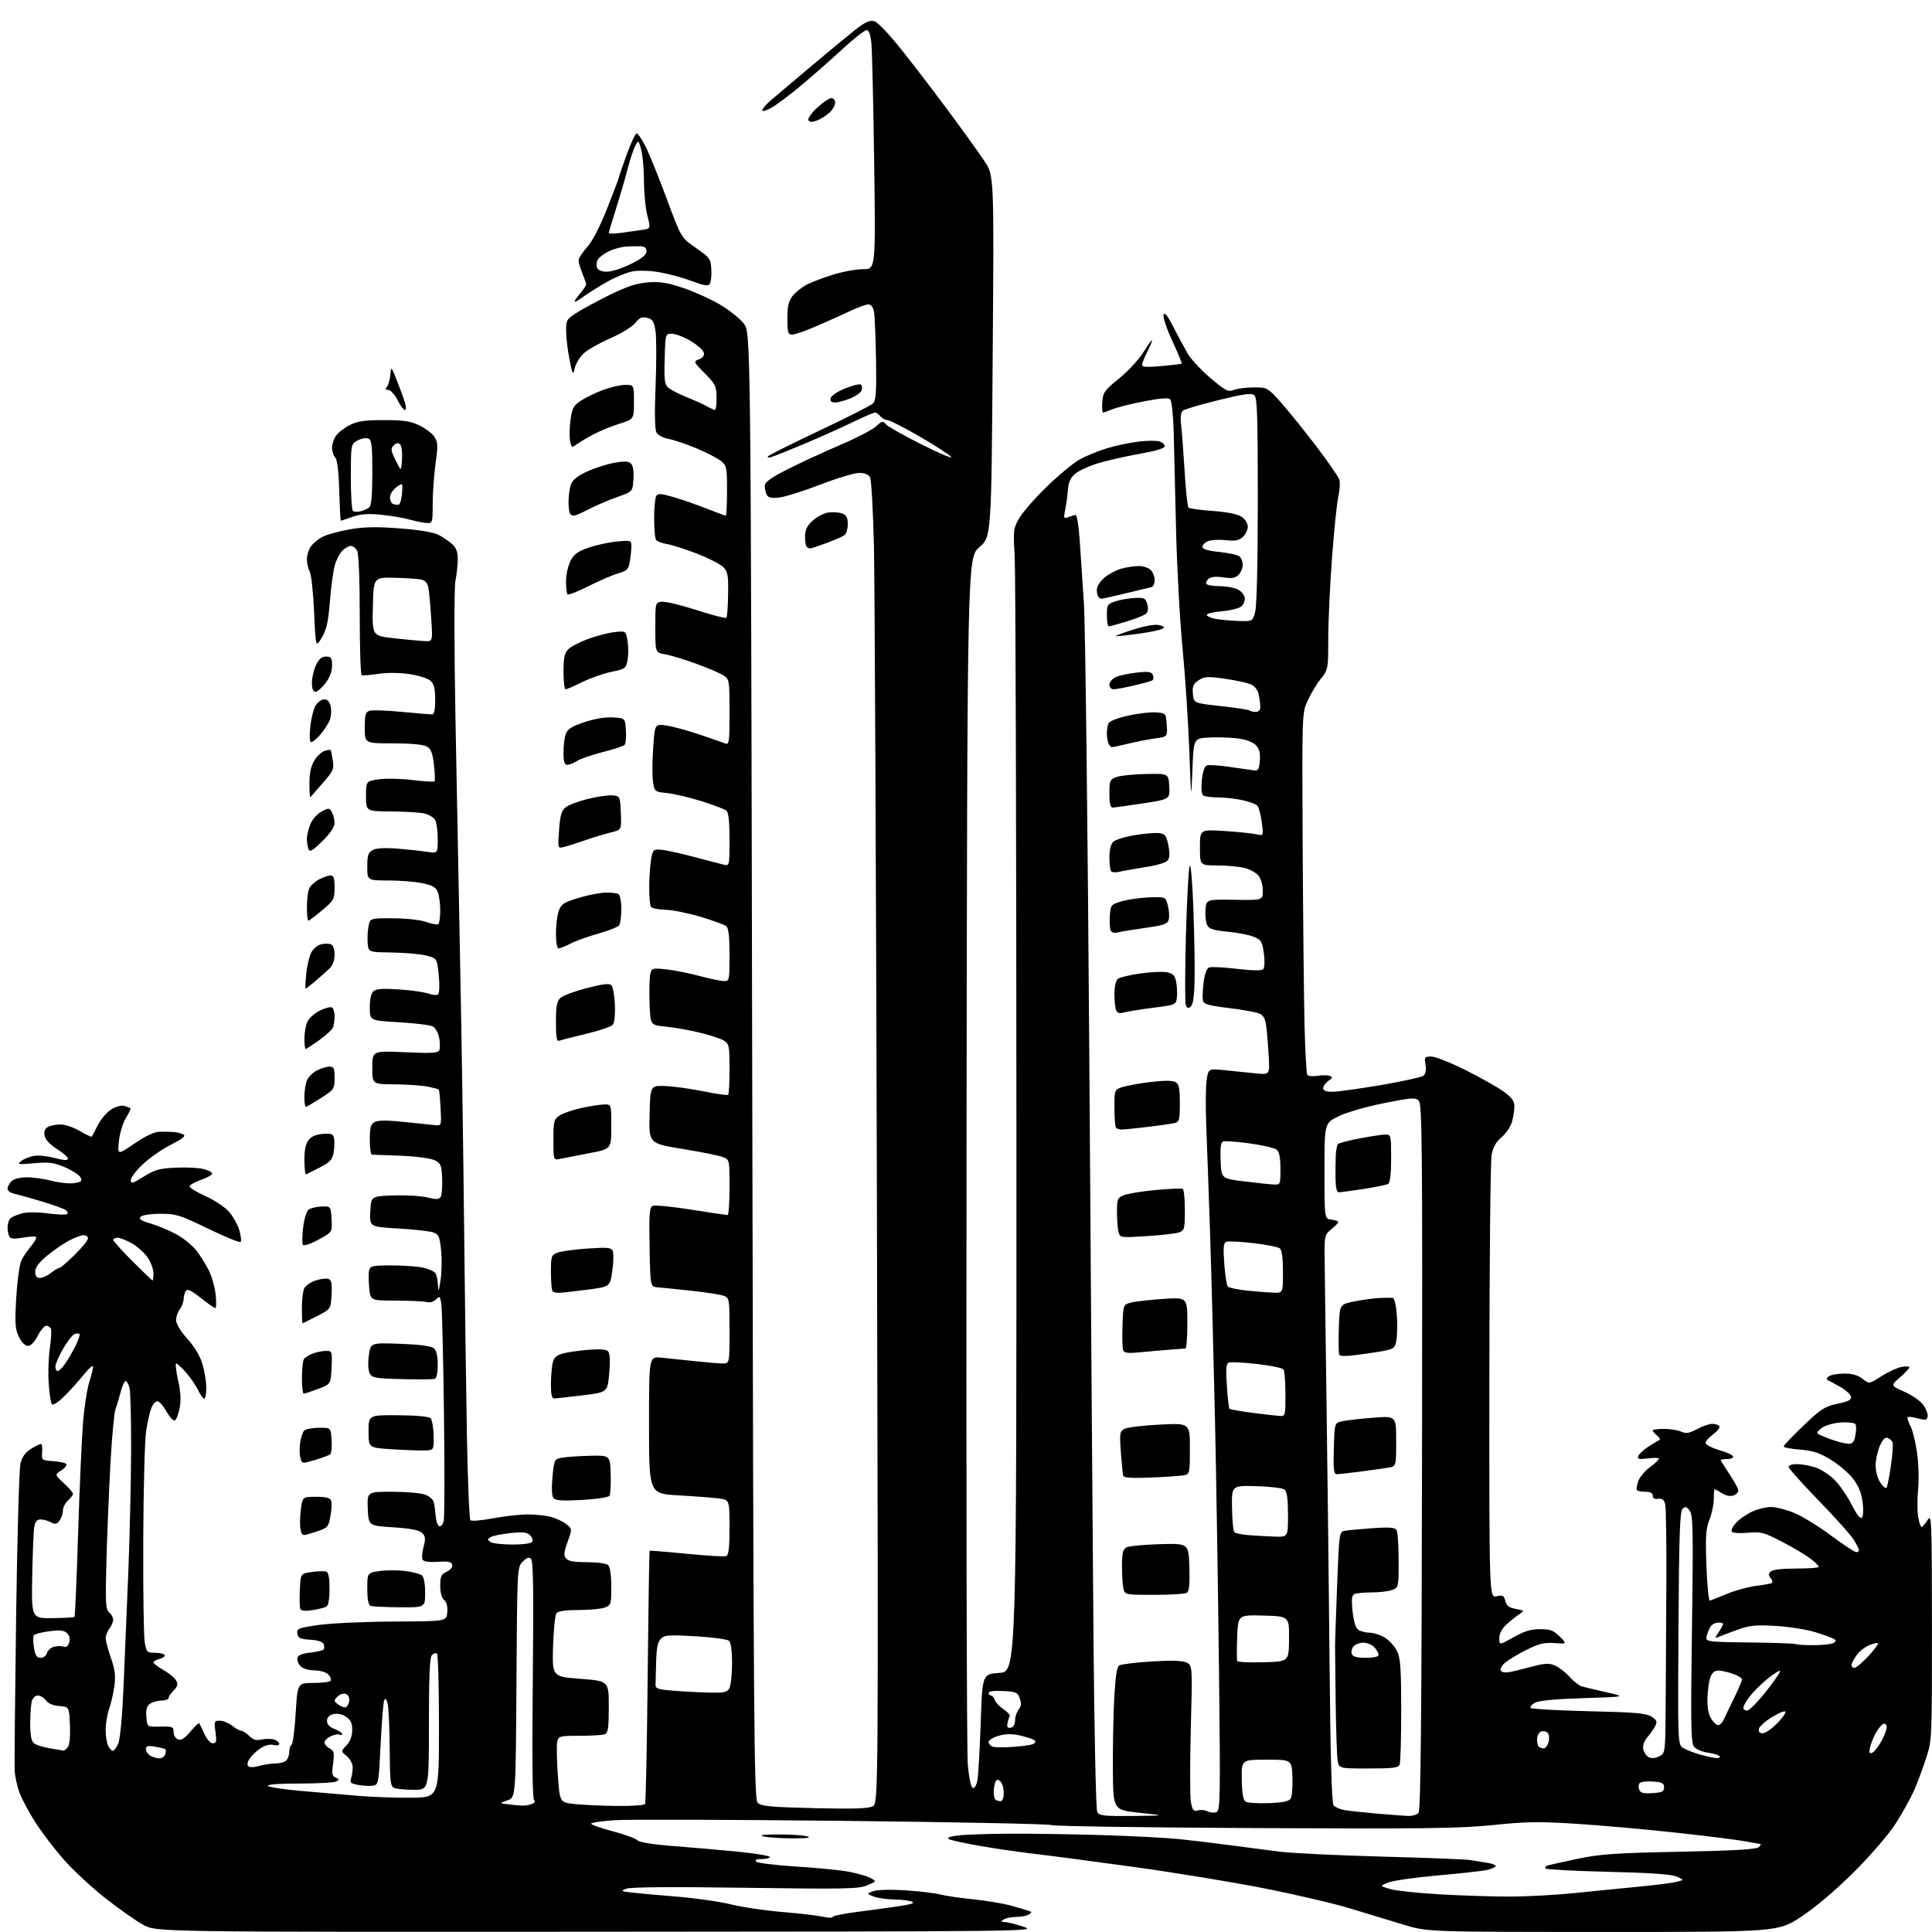 <?xml version="1.0" encoding="UTF-8" standalone="no"?>
<svg 
  version="1.1" 
  xmlns="http://www.w3.org/2000/svg" 
  xmlns:xlink="http://www.w3.org/1999/xlink" 
  xmlns:svg="http://www.w3.org/2000/svg"
  xmlns:rdf="http://www.w3.org/1999/02/22-rdf-syntax-ns#"
  xmlns:cc="http://creativecommons.org/ns#"
  xmlns:dc="http://purl.org/dc/elements/1.1/"
  viewBox="0 0 768 768"
  width="768"
  height="768"
>
<style>svg {background-color: white; }</style>"
<path stroke="none" fill="black" fill-rule="evenodd" d="M237.39,767.90C62.28,768.00 62.28,768.00 57.09,765.23C54.24,763.70 47.37,758.89 41.84,754.52C36.31,750.16 28.84,743.21 25.23,739.08C21.63,734.95 16.66,728.44 14.18,724.61C11.70,720.78 8.85,715.48 7.85,712.84C6.84,710.20 5.93,706.11 5.83,703.77C5.72,701.42 5.98,673.85 6.41,642.50C6.84,611.15 7.62,583.79 8.15,581.70C8.81,579.08 10.09,577.31 12.30,575.96C14.06,574.89 15.84,574.01 16.25,574.00C16.67,574.00 16.89,575.46 16.75,577.25C16.51,580.43 16.59,580.51 21.00,580.81C23.48,580.99 25.86,581.48 26.30,581.91C26.74,582.35 25.89,583.50 24.41,584.47C21.72,586.23 21.72,586.23 25.36,589.56C27.36,591.40 29.00,593.30 29.00,593.79C29.00,594.29 28.10,595.50 27.00,596.50C25.90,597.50 25.00,599.28 25.00,600.46C25.00,601.65 24.40,603.44 23.67,604.44C22.59,605.92 21.96,606.05 20.24,605.13C19.08,604.51 17.24,604.00 16.15,604.00C14.77,604.00 14.00,604.85 13.64,606.75C13.35,608.26 12.98,617.11 12.81,626.42C12.50,643.34 12.50,643.34 20.85,643.23C25.45,643.18 29.39,642.95 29.61,642.72C29.84,642.50 30.48,627.73 31.04,609.91C31.60,592.08 32.47,572.33 32.97,566.00C33.46,559.67 34.58,552.29 35.44,549.59C36.30,546.89 37.00,544.04 37.00,543.25C37.00,542.46 35.25,544.00 33.12,546.66C30.98,549.32 27.44,553.23 25.23,555.34C22.66,557.81 20.98,558.78 20.54,558.06C20.15,557.44 19.62,553.69 19.35,549.72C19.08,545.75 19.28,539.58 19.80,536.00C20.32,532.42 20.53,528.94 20.26,528.25C20.00,527.56 19.17,527.00 18.41,527.00C17.66,527.00 16.12,528.80 15.00,531.00C13.72,533.51 12.26,535.00 11.09,535.00C9.93,535.00 8.58,533.63 7.49,531.35C6.00,528.21 5.86,526.00 6.48,515.60C6.89,508.78 7.80,502.36 8.57,500.87C9.31,499.42 11.08,496.87 12.49,495.19C13.90,493.52 14.70,491.93 14.27,491.67C13.84,491.40 11.46,491.55 9.00,492.00C5.88,492.57 4.28,492.47 3.77,491.66C3.36,491.02 3.02,489.32 3.02,487.87C3.01,486.43 3.56,484.78 4.25,484.21C4.94,483.64 7.03,482.79 8.90,482.30C10.88,481.79 15.15,481.81 19.17,482.36C22.95,482.87 26.36,482.97 26.74,482.59C27.13,482.21 26.78,481.46 25.97,480.94C25.16,480.41 20.90,478.89 16.50,477.56C12.10,476.23 7.26,474.87 5.75,474.55C4.24,474.23 3.00,473.33 3.00,472.55C3.00,471.78 3.71,470.44 4.57,469.57C5.56,468.59 7.89,468.00 10.82,468.01C13.39,468.02 17.89,468.66 20.81,469.44C23.74,470.22 27.66,470.60 29.53,470.30C32.39,469.84 32.79,469.47 32.01,468.01C31.50,467.06 28.73,465.27 25.85,464.03C21.40,462.12 19.56,461.87 13.56,462.41C7.15,462.98 6.68,462.90 8.42,461.53C9.48,460.70 11.73,459.78 13.42,459.48C15.12,459.17 18.86,459.55 21.75,460.32C25.40,461.28 27.00,461.37 27.00,460.60C27.00,460.00 25.02,458.25 22.61,456.73C19.82,454.97 18.05,453.04 17.74,451.44C17.41,449.70 17.82,448.63 19.07,447.96C20.06,447.43 22.32,447.00 24.10,447.00C25.87,447.00 29.31,448.16 31.74,449.59C34.17,451.01 36.29,452.02 36.46,451.84C36.62,451.65 37.73,449.57 38.92,447.21C40.11,444.85 42.52,442.04 44.29,440.97C46.18,439.82 48.31,439.27 49.50,439.64C50.60,439.97 51.66,440.39 51.86,440.57C52.06,440.75 51.25,442.49 50.04,444.43C48.83,446.39 47.60,450.46 47.28,453.58C46.70,459.19 46.70,459.19 53.41,454.60C57.66,451.69 61.30,449.96 63.31,449.89C65.07,449.83 67.62,449.87 69.00,449.99C70.38,450.10 72.15,450.55 72.93,450.99C73.96,451.56 72.58,452.69 68.06,454.97C64.59,456.72 59.55,460.21 56.87,462.72C54.19,465.22 52.00,468.09 52.00,469.10C52.00,470.68 52.68,470.50 57.16,467.71C61.56,464.98 63.45,464.45 69.91,464.16C74.09,463.97 79.08,464.22 81.00,464.72C82.92,465.22 84.43,466.05 84.34,466.56C84.26,467.08 82.27,468.18 79.93,469.00C77.58,469.83 75.53,470.96 75.36,471.50C75.20,472.05 77.99,473.81 81.56,475.41C85.14,477.01 89.38,479.81 90.99,481.64C92.60,483.47 94.45,486.78 95.12,488.99C95.78,491.20 96.02,493.32 95.65,493.68C95.28,494.05 89.48,491.69 82.77,488.43C71.56,482.99 70.00,482.50 63.83,482.50C60.01,482.50 56.59,483.01 55.93,483.67C55.03,484.57 55.96,485.21 59.91,486.38C62.75,487.22 67.34,489.15 70.11,490.66C72.88,492.16 76.40,495.00 77.94,496.95C79.48,498.90 81.73,502.47 82.95,504.88C84.17,507.29 85.42,511.67 85.73,514.63C86.03,517.58 85.98,520.00 85.61,520.00C85.24,520.00 82.63,518.18 79.81,515.95C75.94,512.88 74.48,512.21 73.86,513.20C73.40,513.91 73.01,515.40 72.98,516.50C72.96,517.60 72.28,519.37 71.47,520.44C70.66,521.51 70.00,523.47 70.00,524.79C70.00,526.24 71.79,529.20 74.49,532.20C77.33,535.36 79.54,539.06 80.49,542.28C81.32,545.08 82.00,549.31 82.00,551.68C82.00,554.06 81.63,556.00 81.19,556.00C80.74,556.00 79.64,554.48 78.76,552.62C77.87,550.76 75.71,547.61 73.97,545.62C72.22,543.63 70.46,542.00 70.04,542.00C69.63,542.00 69.97,544.99 70.79,548.65C71.85,553.40 72.02,556.60 71.39,559.83C70.90,562.32 70.03,564.51 69.44,564.69C68.86,564.88 67.37,563.23 66.13,561.02C64.89,558.81 63.28,557.00 62.56,557.00C61.83,557.00 60.75,558.24 60.14,559.75C59.54,561.26 58.61,565.42 58.07,569.00C57.53,572.58 57.03,591.92 56.94,612.00C56.86,632.08 57.12,650.41 57.52,652.75C58.21,656.75 58.45,657.00 61.57,657.00C63.39,657.00 65.13,657.40 65.43,657.89C65.74,658.38 64.86,659.07 63.49,659.41C62.12,659.76 61.00,660.40 61.00,660.83C61.00,661.27 62.80,662.64 65.00,663.88C67.20,665.12 69.46,666.99 70.02,668.04C70.82,669.53 70.60,670.40 69.02,671.98C67.91,673.09 67.00,674.45 67.00,675.00C67.00,675.55 65.74,676.00 64.19,676.00C62.65,676.00 60.59,676.58 59.62,677.29C58.33,678.23 57.94,679.65 58.18,682.54C58.50,686.50 58.50,686.50 63.75,686.36C68.59,686.24 69.00,686.40 69.00,688.51C69.00,689.76 69.79,691.09 70.75,691.46C72.01,691.95 73.39,691.08 75.69,688.34C77.44,686.25 79.03,684.76 79.22,685.02C79.41,685.29 80.33,687.19 81.26,689.25C82.23,691.38 83.68,693.00 84.62,693.00C86.00,693.00 86.17,692.27 85.66,688.50C85.08,684.27 85.18,684.00 87.38,684.00C88.67,684.00 90.87,684.90 92.27,686.00C93.67,687.10 95.31,688.00 95.91,688.00C96.51,688.00 97.93,688.93 99.07,690.07C100.62,691.62 101.85,691.97 104.04,691.49C105.64,691.14 107.87,691.14 108.98,691.49C110.09,691.85 111.00,692.60 111.00,693.18C111.00,693.76 110.00,693.97 108.72,693.64C107.35,693.30 105.33,693.80 103.66,694.89C102.14,695.89 100.19,697.71 99.33,698.94C98.40,700.27 98.13,701.53 98.67,702.07C99.22,702.62 100.97,702.58 103.03,701.99C104.93,701.45 107.86,701.00 109.54,701.00C111.22,701.00 113.14,700.46 113.80,699.80C114.46,699.14 115.00,697.59 115.00,696.36C115.00,695.13 115.41,693.86 115.91,693.55C116.41,693.24 117.15,687.59 117.54,681.00C118.26,669.00 118.26,669.00 124.57,669.00C128.04,669.00 131.14,668.59 131.45,668.08C131.76,667.57 131.31,666.45 130.44,665.58C129.54,664.69 127.18,664.00 125.00,664.00C122.78,664.00 120.46,663.31 119.52,662.38C118.63,661.49 118.04,660.02 118.21,659.13C118.43,658.00 119.96,657.33 123.22,656.96C125.80,656.66 128.22,656.12 128.58,655.75C128.95,655.39 128.99,654.42 128.68,653.60C128.31,652.64 126.41,652.01 123.30,651.81C119.28,651.55 118.45,651.15 118.20,649.36C117.91,647.39 118.59,647.12 126.70,645.95C131.54,645.26 144.95,644.64 156.50,644.59C177.50,644.50 177.50,644.50 177.80,640.91C178.00,638.59 177.55,636.87 176.55,636.04C175.58,635.24 175.00,633.11 175.00,630.36C175.00,626.62 175.38,625.78 177.54,624.80C179.00,624.14 179.94,622.98 179.76,622.07C179.51,620.82 178.35,620.57 174.10,620.85C170.75,621.07 168.48,620.77 168.03,620.04C167.63,619.41 167.78,617.11 168.36,614.94C169.23,611.68 169.14,610.71 167.82,609.39C166.67,608.24 163.40,607.60 156.36,607.14C146.50,606.50 146.50,606.50 146.20,599.75C145.91,593.00 145.91,593.00 155.81,593.00C161.25,593.00 167.12,593.49 168.86,594.10C170.75,594.76 172.20,596.06 172.49,597.35C172.75,598.53 173.08,601.04 173.23,602.92C173.38,604.81 174.01,606.51 174.63,606.72C175.25,606.92 176.04,605.98 176.38,604.62C176.72,603.27 176.77,584.01 176.48,561.83C176.20,539.65 175.72,520.03 175.43,518.23C174.95,515.23 174.77,515.09 173.30,516.56C172.35,517.50 170.85,517.93 169.60,517.59C168.45,517.28 162.94,517.02 157.38,517.01C147.25,517.00 147.25,517.00 146.76,511.85C146.49,509.02 146.48,505.87 146.75,504.85C147.17,503.23 148.29,503.00 155.87,503.02C160.61,503.04 166.25,503.45 168.40,503.95C170.54,504.45 172.67,505.45 173.13,506.18C173.59,506.90 174.03,509.07 174.11,511.00C174.22,513.82 174.42,513.43 175.11,509.00C175.59,505.98 175.70,500.66 175.36,497.18C174.83,491.67 174.44,490.74 172.31,489.93C170.97,489.42 164.71,488.71 158.39,488.35C146.91,487.69 146.91,487.69 147.21,481.60C147.50,475.50 147.50,475.50 156.50,475.20C161.45,475.04 167.48,475.40 169.91,476.01C173.39,476.88 174.49,476.83 175.17,475.80C175.63,475.09 175.90,471.80 175.76,468.51C175.52,463.04 175.25,462.40 172.69,461.18C171.12,460.43 165.20,459.65 159.28,459.42C153.44,459.19 148.29,459.00 147.84,459.00C147.38,459.00 147.00,456.32 147.00,453.04C147.00,448.12 147.35,446.88 148.97,446.01C150.35,445.28 153.88,445.27 160.72,446.00C166.10,446.57 171.62,447.15 173.00,447.27C175.48,447.50 175.50,447.45 175.14,440.50C174.94,436.65 174.63,433.33 174.43,433.12C174.24,432.92 172.15,432.37 169.79,431.92C167.43,431.46 161.56,431.07 156.75,431.04C148.00,431.00 148.00,431.00 148.00,424.35C148.00,417.70 148.00,417.70 161.06,418.28C171.87,418.76 174.21,418.61 174.67,417.42C174.97,416.63 174.93,414.42 174.57,412.50C174.21,410.59 173.07,408.57 172.04,408.02C171.01,407.47 164.95,406.72 158.58,406.36C147.00,405.70 147.00,405.70 147.00,400.47C147.00,397.00 147.51,394.82 148.53,393.97C149.65,393.05 152.44,392.87 158.91,393.33C163.78,393.68 169.02,394.44 170.55,395.02C172.15,395.63 173.70,395.70 174.21,395.19C174.69,394.71 174.78,391.32 174.41,387.66C173.72,381.00 173.72,381.00 169.61,379.89C167.35,379.28 161.22,378.72 156.00,378.64C146.50,378.50 146.50,378.50 146.17,375.07C145.99,373.18 146.13,370.14 146.47,368.32C147.09,365.00 147.09,365.00 156.30,365.04C161.54,365.07 167.19,365.69 169.43,366.49C171.60,367.26 173.74,367.66 174.18,367.39C174.63,367.11 175.00,364.69 175.00,362.01C175.00,359.32 174.58,356.02 174.06,354.66C173.33,352.73 172.00,351.95 168.01,351.10C165.20,350.49 159.10,350.00 154.45,350.00C146.00,350.00 146.00,350.00 146.00,344.54C146.00,339.94 146.35,338.88 148.18,337.90C149.61,337.14 152.96,336.95 157.93,337.34C162.09,337.68 167.41,338.24 169.75,338.61C174.00,339.26 174.00,339.26 174.00,333.57C174.00,330.43 173.55,327.03 173.01,326.02C172.46,325.00 170.55,323.81 168.76,323.39C166.97,322.96 161.00,322.59 155.50,322.56C145.50,322.50 145.50,322.50 145.50,316.51C145.50,310.52 145.50,310.52 150.50,309.79C153.25,309.38 159.27,309.51 163.87,310.07C168.48,310.63 172.46,310.87 172.73,310.60C172.99,310.34 172.89,307.39 172.50,304.04C171.96,299.31 171.32,297.69 169.65,296.73C168.30,295.96 163.31,295.50 156.25,295.50C145.00,295.50 145.00,295.50 145.00,289.32C145.00,284.14 145.31,283.04 146.89,282.54C147.92,282.21 153.66,282.40 159.64,282.97C165.61,283.53 171.06,284.00 171.75,284.00C172.61,284.00 173.00,282.16 173.00,278.15C173.00,273.69 172.55,271.91 171.10,270.59C170.05,269.64 166.26,268.46 162.54,267.93C158.51,267.36 153.64,267.35 150.19,267.89C147.06,268.39 144.16,268.59 143.75,268.34C143.34,268.09 143.00,257.30 143.00,244.38C143.00,230.08 142.59,220.11 141.96,218.93C141.40,217.87 140.27,217.00 139.46,217.00C138.66,217.00 137.12,217.88 136.05,218.95C134.98,220.02 133.62,222.68 133.04,224.87C132.45,227.05 131.59,233.49 131.13,239.17C130.48,247.31 129.79,250.35 127.90,253.50C125.50,257.50 125.50,257.50 124.87,243.42C124.53,235.67 123.74,228.39 123.12,227.23C122.51,226.08 122.00,223.85 122.00,222.29C122.00,220.72 122.70,218.44 123.56,217.22C124.42,215.99 126.52,214.27 128.23,213.38C129.94,212.50 134.75,211.18 138.92,210.44C144.63,209.44 149.51,209.34 158.76,210.03C166.47,210.61 172.21,211.56 174.26,212.59C176.04,213.50 178.51,215.16 179.75,216.29C181.40,217.80 181.99,219.44 181.96,222.42C181.93,224.67 181.52,228.53 181.03,231.00C180.52,233.60 180.53,256.57 181.05,285.50C181.55,313.00 182.40,357.55 182.94,384.50C183.49,411.45 184.17,457.12 184.47,486.00C184.76,514.88 185.28,553.12 185.61,571.00C185.95,588.88 186.56,603.87 186.98,604.31C187.39,604.76 191.44,604.42 195.97,603.56C200.51,602.70 206.76,602.00 209.86,602.01C212.96,602.01 217.15,602.47 219.17,603.03C221.19,603.59 223.88,604.89 225.15,605.92C227.47,607.80 227.47,607.80 225.63,612.92C224.15,617.01 224.03,618.33 225.02,619.52C225.89,620.58 228.30,621.00 233.42,621.00C237.67,621.00 241.09,621.49 241.80,622.20C242.51,622.91 243.00,626.36 243.00,630.72C243.00,637.67 242.87,638.10 240.43,639.02C239.02,639.56 234.35,640.00 230.06,640.00C225.02,640.00 221.88,640.44 221.23,641.25C220.67,641.94 220.05,647.90 219.85,654.50C219.50,666.50 219.50,666.50 230.75,667.36C242.00,668.22 242.00,668.22 242.00,678.50C242.00,686.96 241.72,688.89 240.42,689.39C239.55,689.73 235.06,690.00 230.44,690.00C222.55,690.00 222.01,690.14 221.51,692.25C221.21,693.49 221.32,699.45 221.74,705.50C222.50,716.50 222.50,716.50 228.50,717.14C231.80,717.49 239.31,717.83 245.19,717.89C251.07,717.95 256.12,717.61 256.42,717.13C256.72,716.65 257.18,693.86 257.46,666.48C257.74,639.10 258.09,616.59 258.23,616.46C258.38,616.33 264.99,616.86 272.92,617.65C280.85,618.44 287.94,618.85 288.67,618.57C289.66,618.19 290.00,615.31 290.00,607.14C290.00,596.23 290.00,596.23 285.75,595.66C283.41,595.35 276.21,594.79 269.75,594.43C258.00,593.76 258.00,593.76 258.00,566.50C258.00,539.25 258.00,539.25 262.75,539.68C265.36,539.92 271.32,540.54 276.00,541.05C280.68,541.57 285.74,542.00 287.25,542.00C290.00,542.00 290.00,542.00 290.00,528.98C290.00,516.39 289.92,515.92 287.75,515.10C286.51,514.63 280.77,513.74 275.00,513.11C269.23,512.49 263.15,511.87 261.50,511.74C258.50,511.50 258.50,511.50 258.22,495.73C257.98,481.96 258.15,479.88 259.57,479.34C260.46,478.99 267.33,479.68 274.84,480.86C282.35,482.05 288.84,483.01 289.25,483.01C289.66,483.00 290.00,478.04 290.00,471.98C290.00,460.95 290.00,460.95 287.29,459.92C285.79,459.35 278.58,457.90 271.26,456.71C257.94,454.52 257.94,454.52 258.22,443.01C258.50,431.50 258.50,431.50 264.50,431.72C267.80,431.84 274.65,432.79 279.72,433.84C284.79,434.88 289.18,435.49 289.47,435.20C289.76,434.91 290.00,430.25 290.00,424.86C290.00,415.77 289.83,414.94 287.75,413.64C286.51,412.87 282.12,411.43 278.00,410.45C273.88,409.46 267.80,408.40 264.50,408.08C258.50,407.50 258.50,407.50 258.21,398.50C258.04,393.55 258.18,388.43 258.51,387.11C259.08,384.85 259.40,384.76 264.80,385.33C267.94,385.67 273.88,386.84 278.00,387.95C282.12,389.05 286.51,389.96 287.75,389.98C289.94,390.00 290.00,389.72 290.00,379.62C290.00,372.40 289.61,368.92 288.72,368.18C288.01,367.60 283.40,365.92 278.47,364.44C273.54,362.97 267.25,361.71 264.50,361.64C261.75,361.57 259.17,361.06 258.77,360.50C258.36,359.95 258.05,356.35 258.07,352.50C258.10,348.65 258.44,343.70 258.84,341.50C259.54,337.66 259.70,337.51 263.03,337.81C264.94,337.98 270.77,339.27 276.00,340.67C281.23,342.08 286.51,343.46 287.75,343.73C289.97,344.23 290.00,344.10 290.00,333.74C290.00,326.55 289.61,322.93 288.75,322.23C288.06,321.67 283.68,320.01 279.00,318.53C274.32,317.05 268.19,315.59 265.36,315.29C260.27,314.75 260.21,314.70 259.59,310.83C259.25,308.69 259.27,302.62 259.64,297.35C260.31,287.77 260.31,287.77 264.73,288.38C267.16,288.71 273.06,290.30 277.83,291.91C282.60,293.52 287.29,295.14 288.25,295.52C289.86,296.16 290.00,295.19 290.00,283.13C290.00,270.51 289.92,269.99 287.66,268.51C286.37,267.67 281.53,265.59 276.91,263.90C272.28,262.21 266.70,260.51 264.50,260.13C260.50,259.44 260.50,259.44 260.50,249.47C260.50,239.50 260.50,239.50 263.11,239.20C264.54,239.03 270.77,240.53 276.94,242.53C283.12,244.52 288.43,245.90 288.74,245.59C289.06,245.28 289.37,241.08 289.44,236.26C289.56,228.60 289.31,227.24 287.48,225.40C286.33,224.24 281.60,221.83 276.97,220.05C272.34,218.26 266.96,216.55 265.02,216.25C263.09,215.94 261.17,215.20 260.77,214.60C260.36,213.99 260.03,210.12 260.03,206.00C260.03,201.88 260.41,197.91 260.87,197.18C261.55,196.10 262.78,196.17 267.60,197.56C270.85,198.49 276.77,200.55 280.78,202.13C284.78,203.71 288.27,205.00 288.53,205.00C288.79,205.00 289.00,200.53 289.00,195.07C289.00,185.64 288.87,185.05 286.47,183.15C285.07,182.06 280.68,179.81 276.72,178.16C272.75,176.52 267.80,174.85 265.72,174.47C263.58,174.07 261.51,172.95 260.94,171.88C260.29,170.67 260.17,163.93 260.61,153.20C260.98,143.97 260.97,134.30 260.58,131.71C259.99,127.74 259.47,126.91 257.27,126.35C255.18,125.83 254.22,126.25 252.49,128.41C251.27,129.94 246.88,132.63 242.50,134.53C238.20,136.40 233.45,139.11 231.95,140.55C230.45,141.99 228.88,144.59 228.47,146.33C227.78,149.29 227.64,149.07 226.41,143.00C225.69,139.43 225.07,134.37 225.05,131.76C225.00,127.26 225.21,126.89 229.25,124.31C231.59,122.82 237.55,119.61 242.50,117.17C249.14,113.90 253.08,112.61 257.50,112.25C262.24,111.87 265.18,112.33 271.50,114.44C275.90,115.91 282.52,118.90 286.22,121.08C289.91,123.27 294.18,126.68 295.69,128.66C298.44,132.26 298.44,132.26 299.01,423.64C299.54,691.15 299.72,715.14 301.21,716.64C302.58,718.01 306.21,718.35 323.73,718.77C339.11,719.14 345.22,718.95 346.90,718.05C349.19,716.83 349.19,716.83 348.59,479.67C348.26,349.22 347.72,231.03 347.40,217.00C347.07,202.98 346.38,190.72 345.87,189.75C345.25,188.61 343.75,188.00 341.51,188.00C339.63,188.00 332.79,190.05 326.31,192.55C319.84,195.05 312.57,197.37 310.17,197.70C307.00,198.13 305.56,197.92 304.92,196.90C304.43,196.13 304.02,194.53 304.02,193.35C304.00,191.65 305.84,190.26 312.75,186.71C317.56,184.25 326.92,179.91 333.54,177.09C340.16,174.26 346.75,170.86 348.20,169.52C350.53,167.35 350.97,167.25 352.11,168.63C352.82,169.49 359.26,173.12 366.42,176.71C373.58,180.30 378.84,182.51 378.11,181.63C377.38,180.75 371.73,177.10 365.56,173.51C359.39,169.93 353.65,167.00 352.79,167.00C351.94,167.00 350.68,166.32 350.00,165.50C349.32,164.67 348.33,164.00 347.82,164.00C347.30,164.00 343.20,165.78 338.69,167.95C334.19,170.13 325.55,173.99 319.50,176.53C313.45,179.07 307.60,181.41 306.50,181.71C305.16,182.09 304.83,181.94 305.50,181.27C306.05,180.72 315.27,176.12 326.00,171.05C336.73,165.99 346.17,161.19 347.00,160.39C348.22,159.20 348.44,156.05 348.23,142.72C348.08,133.80 347.71,125.26 347.40,123.75C347.06,122.06 346.19,121.00 345.17,121.01C344.25,121.02 341.02,122.19 338.00,123.62C334.98,125.05 328.97,127.74 324.66,129.61C320.35,131.47 315.96,133.00 314.91,133.00C313.23,133.00 313.00,132.23 313.00,126.63C313.00,121.69 313.47,119.68 315.09,117.61C316.25,116.14 318.83,114.11 320.84,113.08C322.86,112.06 327.58,110.27 331.36,109.11C335.13,107.95 340.43,107.00 343.15,107.00C348.08,107.00 348.08,107.00 347.50,64.75C347.18,41.51 346.68,20.14 346.39,17.25C346.02,13.63 345.42,12.00 344.44,12.00C343.65,12.00 339.30,15.43 334.76,19.63C330.22,23.83 322.90,30.27 318.50,33.95C314.10,37.63 308.81,41.60 306.75,42.78C304.69,43.97 303.00,44.46 303.00,43.88C303.00,43.30 304.46,41.57 306.25,40.02C308.04,38.48 315.04,32.56 321.81,26.86C328.58,21.16 336.59,14.54 339.60,12.15C343.78,8.84 345.65,7.95 347.45,8.40C348.89,8.76 353.31,13.40 358.75,20.25C363.67,26.44 372.18,37.58 377.67,45.00C383.16,52.42 389.34,61.04 391.40,64.15C395.15,69.80 395.15,69.80 394.61,141.56C394.08,213.33 394.08,213.33 389.29,217.54C384.50,221.75 384.50,221.75 384.21,457.13C384.05,586.58 384.27,696.51 384.71,701.42C385.19,706.80 385.97,710.49 386.69,710.73C387.39,710.97 388.15,709.70 388.53,707.67C388.89,705.77 389.48,695.50 389.84,684.86C390.50,665.50 390.50,665.50 397.29,665.00C404.09,664.50 404.09,664.50 404.04,448.00C404.01,328.93 403.70,226.70 403.35,220.84C402.74,210.63 402.82,209.99 405.26,205.84C406.67,203.45 411.57,197.86 416.16,193.41C420.75,188.96 426.52,184.17 429.00,182.75C431.48,181.33 436.43,179.29 440.00,178.21C443.57,177.12 449.28,175.92 452.68,175.53C456.08,175.14 459.79,175.12 460.93,175.48C462.07,175.84 463.00,176.70 463.00,177.39C463.00,178.18 459.47,179.26 453.25,180.36C447.89,181.30 440.47,182.98 436.76,184.08C433.05,185.18 428.85,187.09 427.42,188.32C425.57,189.91 424.73,191.71 424.53,194.53C424.38,196.71 423.90,200.26 423.47,202.42C422.75,206.01 422.84,206.27 424.59,205.59C425.64,205.19 426.95,204.77 427.50,204.68C428.08,204.57 428.79,208.74 429.18,214.50C429.55,220.00 430.31,231.47 430.88,240.00C431.44,248.53 432.40,329.97 433.02,421.00C433.63,512.03 434.38,616.20 434.69,652.50C435.00,688.86 435.66,719.29 436.16,720.25C436.96,721.79 438.63,721.98 450.29,721.87C463.50,721.73 463.50,721.73 453.00,720.62C442.50,719.50 442.50,719.50 442.39,703.50C442.32,694.70 442.56,681.96 442.92,675.19C443.39,666.38 443.97,662.64 444.95,662.03C445.71,661.56 451.47,660.86 457.74,660.46C465.44,659.98 469.95,660.11 471.59,660.86C474.03,661.97 474.03,661.97 473.36,687.26C472.99,701.17 473.02,714.27 473.41,716.37C474.02,719.63 474.44,720.12 476.23,719.65C477.38,719.35 479.12,719.53 480.09,720.05C481.06,720.57 482.61,720.70 483.53,720.35C485.08,719.76 485.16,715.54 484.57,664.10C484.22,633.52 483.51,588.70 482.98,564.50C482.45,540.30 481.57,507.00 481.03,490.50C480.48,474.00 479.80,454.64 479.51,447.49C479.21,440.33 479.27,432.29 479.64,429.62C480.31,424.76 480.31,424.76 486.90,425.43C490.53,425.79 496.03,426.36 499.13,426.68C504.75,427.26 504.75,427.26 504.34,419.88C504.11,415.82 503.68,410.56 503.39,408.20C503.00,405.05 502.28,403.63 500.68,402.92C499.48,402.38 494.01,401.38 488.51,400.71C480.10,399.67 478.47,399.18 478.16,397.61C477.96,396.58 478.10,393.36 478.46,390.45C478.88,387.11 479.68,384.95 480.64,384.58C481.48,384.26 486.44,384.50 491.66,385.12C497.83,385.85 501.50,385.90 502.13,385.27C502.70,384.70 502.82,382.11 502.41,379.04C501.78,374.30 501.38,373.64 498.42,372.40C496.61,371.64 491.93,370.73 488.02,370.37C482.50,369.85 480.69,369.28 479.90,367.81C479.34,366.77 479.03,364.03 479.19,361.71C479.50,357.50 479.50,357.50 490.75,357.68C502.00,357.87 502.00,357.87 502.00,354.04C502.00,351.89 501.23,349.28 500.25,348.06C499.29,346.87 496.70,345.48 494.50,344.97C492.30,344.46 487.46,344.04 483.75,344.02C477.00,344.00 477.00,344.00 477.00,336.85C477.00,329.71 477.00,329.71 486.75,330.34C492.11,330.69 497.80,331.27 499.40,331.63C502.30,332.29 502.30,332.29 501.58,326.92C501.19,323.97 500.42,321.01 499.87,320.34C499.32,319.68 496.63,318.66 493.89,318.07C491.14,317.48 486.79,316.99 484.20,316.98C481.62,316.98 478.99,316.64 478.37,316.23C477.64,315.76 477.42,313.58 477.75,310.17C478.08,306.79 478.81,304.63 479.73,304.27C480.53,303.97 484.63,304.23 488.84,304.86C493.05,305.49 497.40,306.12 498.50,306.25C500.18,306.46 500.55,305.83 500.80,302.30C501.03,299.18 500.61,297.61 499.14,296.14C497.92,294.92 495.12,293.91 491.83,293.51C488.90,293.15 483.80,293.00 480.50,293.18C474.50,293.50 474.50,293.50 474.00,306.00C473.50,318.50 473.50,318.50 472.75,298.00C472.34,286.73 471.13,268.50 470.06,257.50C469.00,246.50 467.85,225.35 467.50,210.50C467.16,195.65 466.74,178.18 466.56,171.67C466.38,165.15 465.77,159.37 465.18,158.78C464.44,158.04 461.35,158.26 454.81,159.53C449.69,160.52 444.05,161.93 442.28,162.66C440.51,163.40 438.80,164.00 438.47,164.00C438.15,164.00 438.02,162.11 438.19,159.79C438.47,155.96 439.07,155.12 444.85,150.46C448.35,147.65 452.72,142.90 454.58,139.92C456.44,136.94 457.96,134.86 457.98,135.29C457.99,135.72 457.10,137.84 456.00,140.00C454.90,142.16 454.00,144.44 454.00,145.08C454.00,145.92 456.13,146.04 461.75,145.52C466.01,145.12 469.62,144.69 469.77,144.55C469.92,144.41 468.22,140.32 465.98,135.46C463.75,130.61 462.20,125.93 462.53,125.07C462.95,123.99 464.17,125.53 466.45,130.00C468.27,133.57 470.83,138.33 472.13,140.57C473.43,142.80 477.52,147.19 481.21,150.31C487.23,155.40 488.18,155.88 490.52,154.99C491.96,154.45 495.54,154.00 498.49,154.00C503.74,154.00 503.94,154.11 508.99,159.75C511.83,162.91 518.10,170.68 522.93,177.00C527.76,183.32 532.02,189.47 532.39,190.66C532.77,191.84 532.61,194.77 532.04,197.16C531.47,199.55 530.33,210.50 529.51,221.50C528.68,232.50 528.00,247.04 528.00,253.81C528.00,265.94 527.96,266.17 525.05,269.81C523.42,271.84 521.07,275.75 519.82,278.50C517.56,283.50 517.56,283.50 517.83,336.00C517.98,364.88 518.32,396.99 518.57,407.37C518.82,417.75 519.31,426.69 519.64,427.23C519.98,427.78 521.80,427.97 523.68,427.66C525.57,427.36 527.78,427.36 528.60,427.68C529.82,428.14 529.71,428.51 528.05,429.68C526.92,430.47 526.00,431.76 526.00,432.56C526.00,433.55 527.14,434.00 529.67,434.00C531.69,434.00 540.35,432.80 548.92,431.33C557.49,429.87 565.11,428.20 565.85,427.63C566.72,426.96 567.01,425.43 566.66,423.30C566.16,420.21 566.31,420.00 568.98,420.00C570.55,420.00 576.71,422.44 582.67,425.42C588.63,428.41 595.41,432.24 597.75,433.93C600.97,436.27 602.00,437.68 602.00,439.76C602.00,441.28 601.55,444.09 601.01,446.01C600.46,447.93 598.62,450.65 596.91,452.05C594.72,453.85 593.55,455.92 592.94,459.05C592.47,461.50 592.07,502.12 592.04,549.33C592.00,635.16 592.00,635.16 594.88,634.53C597.36,633.98 597.84,634.24 598.39,636.40C598.86,638.30 599.88,639.08 602.56,639.58C606.10,640.24 606.10,640.24 603.80,641.77C602.54,642.62 600.26,644.45 598.75,645.84C597.00,647.45 596.00,649.40 596.00,651.20C596.00,654.02 596.00,654.02 601.67,650.82C605.90,648.43 608.58,647.62 612.21,647.62C616.26,647.62 617.57,648.11 620.02,650.56C622.96,653.50 622.96,653.50 617.89,653.15C613.72,652.86 611.68,653.37 606.47,656.02C602.98,657.79 599.19,660.11 598.04,661.18C596.89,662.25 596.24,663.59 596.60,664.16C596.95,664.73 598.42,664.98 599.87,664.72C601.32,664.47 605.36,663.49 608.84,662.55C613.95,661.17 615.74,661.06 618.01,662.01C619.57,662.65 622.20,664.67 623.87,666.50C625.53,668.33 627.71,670.06 628.70,670.35C629.69,670.63 634.10,671.68 638.50,672.68C646.50,674.50 646.50,674.50 629.50,675.03C618.58,675.37 611.69,676.02 610.22,676.83C608.97,677.53 608.17,678.46 608.44,678.91C608.71,679.35 619.07,679.94 631.45,680.23C650.15,680.66 654.39,681.03 656.50,682.41C658.69,683.85 658.88,684.37 657.89,686.28C657.26,687.50 655.87,689.47 654.79,690.65C653.72,691.84 652.98,693.81 653.17,695.05C653.35,696.29 654.25,697.77 655.17,698.34C656.36,699.09 657.60,699.05 659.42,698.22C662.00,697.04 662.00,697.04 662.13,677.77C662.21,667.17 662.33,645.45 662.41,629.50C662.49,613.55 662.28,599.38 661.95,598.00C661.49,596.14 660.78,595.58 659.17,595.81C657.74,596.02 657.00,595.60 657.00,594.56C657.00,593.51 656.07,593.00 654.17,593.00C652.61,593.00 651.07,592.74 650.75,592.41C650.43,592.09 650.63,590.48 651.21,588.83C651.79,587.18 653.98,584.58 656.09,583.05C658.21,581.52 659.69,580.03 659.40,579.74C659.11,579.45 657.04,579.45 654.80,579.75C651.60,580.18 650.83,580.00 651.19,578.90C651.45,578.13 653.10,576.52 654.88,575.32C656.65,574.12 658.64,572.91 659.30,572.63C660.14,572.28 659.97,571.69 658.75,570.70C657.79,569.92 657.00,568.99 657.00,568.64C657.00,568.29 659.00,568.00 661.45,568.00C663.90,568.00 666.98,568.49 668.29,569.09C670.22,569.97 671.43,569.77 674.58,568.09C676.72,566.94 679.46,566.00 680.68,566.00C681.89,566.00 683.15,566.43 683.47,566.95C683.79,567.47 682.69,568.91 681.03,570.14C679.36,571.37 678.00,572.93 678.00,573.62C678.00,574.30 680.48,575.58 683.50,576.46C686.52,577.34 689.00,578.49 689.00,579.03C689.00,579.56 687.88,580.00 686.50,580.00C685.12,580.00 684.00,580.18 684.00,580.40C684.00,580.62 685.58,583.14 687.50,586.00C689.43,588.86 691.00,591.80 691.00,592.53C691.00,593.27 690.08,594.16 688.95,594.52C687.75,594.90 685.90,594.51 684.49,593.58C683.16,592.71 681.87,592.00 681.64,592.00C681.40,592.00 681.23,593.69 681.26,595.75C681.29,597.81 680.53,601.52 679.57,604.00C678.09,607.80 677.90,610.69 678.34,622.50C678.62,630.20 679.23,636.40 679.68,636.29C680.13,636.17 683.20,634.95 686.50,633.58C689.80,632.21 694.98,630.79 698.00,630.42C701.02,630.05 703.86,629.54 704.30,629.29C704.74,629.03 704.55,628.17 703.89,627.37C702.95,626.23 702.95,625.65 703.90,624.71C704.67,623.94 708.37,623.51 714.06,623.52C718.97,623.54 723.00,623.22 723.00,622.83C723.00,622.43 721.48,620.94 719.61,619.52C717.75,618.10 712.69,615.10 708.36,612.86C701.15,609.12 700.02,608.82 694.75,609.30C691.48,609.59 688.74,609.39 688.40,608.83C688.06,608.29 688.85,606.70 690.15,605.29C691.44,603.89 694.30,601.91 696.50,600.89C698.70,599.87 702.08,599.04 704.00,599.05C705.92,599.05 710.07,600.11 713.22,601.40C716.36,602.69 722.94,606.73 727.83,610.38C732.73,614.02 737.24,617.00 737.86,617.00C738.49,617.00 739.00,616.66 739.00,616.25C738.99,615.84 738.07,613.99 736.95,612.14C735.82,610.30 729.52,603.25 722.95,596.49C716.38,589.73 711.00,583.70 711.00,583.10C711.00,582.49 712.41,582.00 714.13,582.00C715.86,582.00 719.11,582.55 721.36,583.23C723.61,583.90 727.14,586.14 729.20,588.20C731.26,590.26 734.34,594.71 736.05,598.09C738.07,602.10 739.49,603.91 740.13,603.27C740.70,602.70 740.82,600.12 740.41,597.04C739.93,593.41 738.75,590.54 736.61,587.78C734.90,585.57 730.94,582.20 727.81,580.28C723.32,577.52 720.74,576.67 715.56,576.25C711.95,575.96 709.00,575.40 709.00,575.00C709.00,574.59 712.55,570.87 716.89,566.73C723.91,560.02 725.41,559.06 730.45,558.01C734.81,557.10 736.04,556.46 735.80,555.19C735.63,554.29 733.69,552.54 731.49,551.29C729.30,550.05 727.05,548.84 726.50,548.59C725.94,548.35 726.16,547.68 727.00,547.09C727.83,546.51 730.58,546.02 733.12,546.02C736.30,546.00 738.55,546.65 740.39,548.09C743.04,550.18 743.04,550.18 747.84,547.10C750.48,545.41 754.07,543.74 755.82,543.39C757.57,543.04 759.00,543.10 759.00,543.52C759.00,543.94 757.31,545.75 755.25,547.54C751.50,550.79 751.50,550.79 757.09,553.27C760.24,554.67 763.55,557.01 764.66,558.63C765.74,560.21 766.46,562.24 766.26,563.15C765.95,564.55 765.33,564.65 762.35,563.83C760.40,563.29 758.60,563.07 758.33,563.33C758.07,563.60 758.56,565.19 759.43,566.87C760.30,568.54 761.49,573.40 762.09,577.66C762.68,581.92 762.86,588.44 762.48,592.15C762.11,595.86 762.12,600.72 762.49,602.95C762.87,605.18 763.48,607.00 763.86,607.00C764.23,607.00 765.30,605.76 766.24,604.25C767.86,601.63 767.95,603.69 767.97,646.62C768.00,691.71 768.00,691.75 765.57,699.18C764.24,703.26 762.06,709.06 760.73,712.05C759.40,715.05 756.14,720.88 753.48,725.00C750.73,729.27 743.67,737.48 737.07,744.06C729.90,751.23 721.96,757.98 716.18,761.81C706.87,768.00 706.87,768.00 637.18,767.98C567.50,767.97 567.50,767.97 558.00,765.11C552.77,763.55 543.31,760.66 536.96,758.71C530.61,756.76 515.08,753.12 502.46,750.63C489.83,748.14 466.45,744.31 450.50,742.11C434.55,739.91 417.00,737.60 411.50,736.97C406.00,736.35 396.36,734.95 390.07,733.87C383.78,732.78 377.99,731.54 377.20,731.09C376.25,730.56 377.41,730.07 380.63,729.65C383.31,729.30 392.48,728.97 401.00,728.92C409.52,728.87 426.18,729.12 438.00,729.47C449.82,729.83 463.77,730.56 469.00,731.10C474.23,731.64 483.23,732.72 489.00,733.50C494.77,734.28 503.55,735.42 508.50,736.05C513.45,736.67 531.90,737.56 549.50,738.03C567.10,738.50 582.85,739.12 584.50,739.40C586.15,739.68 589.20,740.18 591.28,740.51C593.36,740.83 594.83,741.47 594.55,741.92C594.27,742.37 592.57,743.05 590.77,743.42C588.97,743.79 580.19,744.75 571.25,745.54C562.31,746.34 553.54,747.61 551.75,748.35C548.50,749.71 548.50,749.71 552.50,750.90C554.70,751.56 563.48,752.51 572.00,753.01C580.52,753.51 593.12,753.92 600.00,753.92C606.88,753.92 618.58,753.29 626.00,752.52C633.42,751.75 644.90,750.61 651.50,749.98C658.10,749.35 664.85,748.49 666.50,748.06C669.50,747.29 669.50,747.29 666.50,745.97C664.43,745.05 656.05,744.47 639.33,744.07C626.04,743.76 614.84,743.17 614.44,742.77C614.04,742.37 614.34,741.85 615.11,741.60C615.87,741.35 621.23,740.15 627.00,738.93C635.98,737.03 641.87,736.62 667.71,736.10C689.76,735.65 698.25,735.15 699.16,734.24C699.84,733.56 700.15,733.00 699.84,733.00C699.53,733.00 696.85,732.54 693.89,731.97C690.92,731.40 678.60,729.86 666.50,728.54C654.40,727.21 636.52,725.62 626.77,725.00C611.80,724.05 606.64,724.12 593.57,725.48C580.38,726.84 566.43,727.02 498.70,726.69C455.03,726.48 418.72,725.94 418.01,725.50C417.30,725.06 379.99,724.31 335.11,723.82C290.22,723.33 249.34,723.21 244.25,723.56C239.16,723.90 235.00,724.53 235.00,724.94C235.00,725.36 238.84,726.71 243.53,727.95C248.22,729.19 252.66,730.80 253.39,731.53C254.25,732.39 259.64,733.24 268.61,733.91C276.25,734.49 287.79,735.51 294.25,736.17C300.71,736.83 306.00,737.74 306.00,738.19C306.00,738.63 304.56,739.00 302.80,739.00C300.62,739.00 299.93,739.33 300.62,740.02C301.19,740.59 308.37,741.47 316.57,741.98C324.78,742.49 334.20,743.42 337.49,744.05C340.79,744.68 344.62,745.79 345.99,746.52C348.50,747.86 348.50,747.86 344.71,749.46C341.36,750.88 335.90,750.98 296.21,750.42C267.34,750.00 250.61,750.13 249.00,750.77C246.68,751.70 246.82,751.81 251.00,752.31C253.47,752.61 261.57,753.34 269.00,753.94C276.43,754.53 286.10,755.92 290.50,757.01C294.90,758.11 304.11,759.48 310.97,760.05C317.83,760.62 325.14,761.47 327.22,761.94C329.30,762.41 331.00,762.44 331.00,762.02C331.00,761.60 335.16,760.73 340.25,760.08C345.34,759.43 352.87,758.40 356.98,757.79C362.34,757.00 363.90,756.47 362.48,755.91C361.39,755.49 358.17,755.11 355.32,755.07C352.46,755.03 348.86,754.50 347.32,753.90C344.50,752.79 344.50,752.79 347.00,751.80C348.47,751.21 353.63,751.05 359.50,751.41C365.00,751.75 371.30,752.48 373.50,753.04C375.70,753.60 381.77,754.49 386.98,755.02C392.20,755.56 398.95,756.69 401.98,757.54C405.02,758.40 408.16,759.32 408.97,759.60C410.27,760.05 410.27,760.22 408.97,761.04C408.16,761.55 405.93,761.98 404.00,762.00C402.07,762.02 399.82,762.47 399.00,763.00C397.75,763.81 397.84,763.98 399.50,764.05C400.60,764.09 403.98,764.95 407.00,765.96C412.38,767.75 408.70,767.80 237.39,767.90zM315.00,730.78C310.32,730.77 305.15,730.42 303.50,730.00C301.46,729.48 303.38,729.23 309.50,729.22C314.45,729.21 319.62,729.56 321.00,730.00C322.66,730.53 320.65,730.79 315.00,730.78zM559.63,721.86C561.35,721.94 563.27,721.38 563.90,720.62C564.76,719.59 565.11,682.91 565.28,579.15C565.47,455.30 565.32,438.90 563.99,437.56C562.64,436.21 561.14,436.32 549.99,438.55C542.91,439.97 535.12,442.24 532.00,443.78C526.50,446.50 526.50,446.50 526.50,465.50C526.50,484.50 526.50,484.50 529.25,484.82C530.76,484.99 532.00,485.42 532.00,485.78C532.00,486.13 530.76,487.41 529.25,488.62C526.66,490.68 526.50,491.27 526.55,498.66C526.58,502.97 526.92,529.67 527.32,558.00C527.72,586.33 528.27,633.54 528.54,662.92C528.88,699.02 529.39,716.76 530.12,717.64C530.71,718.36 532.62,719.20 534.35,719.52C536.08,719.83 541.77,720.45 547.00,720.90C552.23,721.36 557.91,721.79 559.63,721.86zM207.50,717.77C208.60,717.82 210.37,717.52 211.43,717.10C212.54,716.67 212.93,716.07 212.34,715.71C211.65,715.28 211.47,699.69 211.79,667.98C212.15,633.22 211.98,620.58 211.13,619.73C210.26,618.86 209.44,619.12 207.79,620.77C205.60,622.95 205.59,623.14 205.30,668.73C205.01,714.50 205.01,714.50 201.75,715.65C198.50,716.80 198.50,716.80 202.00,717.24C203.93,717.48 206.40,717.72 207.50,717.77zM504.29,716.78C509.85,716.57 512.36,716.05 513.05,714.99C513.58,714.17 513.90,710.35 513.76,706.50C513.50,699.50 513.50,699.50 503.50,699.50C493.50,699.50 493.50,699.50 493.63,707.36C493.71,712.80 494.18,715.51 495.13,716.15C495.88,716.66 500.01,716.94 504.29,716.78zM397.67,716.00C398.51,716.00 399.00,714.77 399.00,712.62C399.00,710.76 398.38,708.73 397.62,708.10C396.55,707.21 396.09,707.31 395.62,708.56C395.28,709.44 395.00,711.18 395.00,712.42C395.00,713.65 395.30,714.97 395.67,715.33C396.03,715.70 396.93,716.00 397.67,716.00zM163.50,714.62C174.50,714.50 174.50,714.50 174.50,686.33C174.50,670.84 174.15,657.82 173.73,657.40C173.31,656.98 172.41,657.19 171.73,657.87C170.82,658.78 170.50,665.86 170.50,685.30C170.50,711.50 170.50,711.50 164.50,711.48C161.20,711.47 157.71,711.14 156.75,710.76C155.20,710.14 154.99,708.35 154.90,694.78C154.85,686.38 154.46,678.38 154.04,677.00C153.48,675.16 153.12,674.90 152.68,676.00C152.36,676.83 151.73,684.70 151.30,693.50C150.51,709.33 150.47,709.50 148.12,709.84C146.81,710.02 144.20,709.88 142.32,709.53C139.34,708.97 138.99,708.61 139.62,706.70C140.02,705.49 140.27,703.45 140.18,702.16C140.08,700.88 138.99,699.00 137.75,698.00C135.50,696.17 135.50,696.17 137.75,693.77C139.24,692.18 140.00,690.13 140.00,687.71C140.00,684.91 139.41,683.66 137.51,682.41C135.95,681.39 134.08,681.01 132.51,681.41C130.84,681.83 130.00,682.73 130.00,684.11C130.00,685.49 131.00,686.55 133.00,687.31C134.65,687.93 136.00,688.82 136.00,689.28C136.00,689.74 135.58,689.86 135.07,689.55C134.57,689.23 132.99,689.50 131.57,690.15C130.16,690.79 129.00,691.91 129.00,692.63C129.00,693.34 129.91,694.42 131.03,695.01C132.80,695.96 132.97,696.72 132.40,701.03C131.86,705.15 132.03,706.07 133.46,706.62C134.82,707.14 134.89,707.45 133.83,708.12C133.10,708.59 126.45,708.98 119.05,708.98C110.66,708.99 105.96,709.35 106.55,709.94C107.07,710.46 113.12,711.36 120.00,711.95C126.88,712.55 137.00,713.41 142.50,713.88C148.00,714.35 157.45,714.68 163.50,714.62zM656.88,712.80C660.73,712.55 661.50,712.17 661.50,710.50C661.50,708.85 660.73,708.44 657.11,708.19C654.70,708.01 652.32,708.28 651.83,708.77C651.34,709.26 651.23,710.44 651.59,711.38C652.11,712.73 653.25,713.03 656.88,712.80zM544.01,703.00C532.23,703.00 532.23,703.00 531.72,699.75C531.44,697.96 531.09,687.50 530.95,676.50C530.80,665.50 530.69,655.38 530.70,654.00C530.71,652.62 531.08,641.93 531.52,630.23C532.29,609.77 532.40,608.94 534.41,608.54C535.56,608.31 540.51,607.84 545.40,607.49C552.21,607.02 554.50,607.18 555.14,608.19C555.59,608.91 555.98,614.35 555.98,620.27C556.00,630.93 555.97,631.06 553.43,632.02C552.02,632.56 548.46,633.00 545.52,633.00C542.57,633.00 539.46,633.27 538.61,633.60C537.34,634.08 537.16,635.33 537.65,640.35C538.01,644.15 538.84,646.98 539.81,647.75C540.68,648.44 542.71,649.00 544.32,649.00C545.94,649.00 548.73,649.91 550.53,651.02C552.32,652.12 554.51,654.55 555.39,656.42C556.70,659.18 557.00,663.51 557.00,679.82C557.00,690.83 556.73,700.55 556.39,701.42C555.89,702.74 553.83,703.00 544.01,703.00zM63.28,698.97C64.26,698.99 65.33,698.31 65.65,697.46C65.98,696.61 66.02,695.69 65.75,695.41C65.47,695.14 63.62,694.65 61.62,694.33C58.74,693.86 58.00,694.06 58.00,695.32C58.00,696.19 58.79,697.36 59.75,697.92C60.71,698.48 62.30,698.95 63.28,698.97zM682.31,698.88C683.30,698.94 683.88,698.61 683.58,698.13C683.29,697.66 681.20,697.02 678.95,696.72C676.69,696.42 674.19,695.34 673.40,694.33C672.17,692.77 672.05,685.88 672.58,647.50C673.13,607.96 673.01,602.26 671.67,600.50C670.41,598.86 669.90,598.73 668.82,599.80C667.77,600.83 667.44,610.70 667.22,647.30C666.94,693.50 666.94,693.50 669.15,694.87C670.37,695.63 673.42,696.81 675.93,697.50C678.44,698.19 681.31,698.81 682.31,698.88zM744.11,696.80C744.87,696.55 746.51,694.58 747.73,692.42C748.96,690.27 749.97,687.67 749.98,686.67C749.99,685.65 749.45,685.02 748.76,685.25C748.08,685.47 746.76,686.97 745.83,688.58C744.90,690.19 743.82,692.80 743.43,694.38C742.88,696.60 743.04,697.16 744.11,696.80zM25.13,695.88C25.47,695.95 26.28,695.37 26.92,694.59C27.65,693.72 27.98,690.39 27.80,685.84C27.50,678.50 27.50,678.50 23.54,678.18C21.04,677.97 19.09,677.15 18.24,675.93C17.49,674.87 16.06,674.00 15.06,674.00C14.01,674.00 12.98,674.96 12.63,676.25C12.30,677.49 12.02,681.48 12.01,685.13C12.00,689.69 12.45,692.13 13.44,692.95C14.24,693.61 17.05,694.51 19.69,694.96C22.34,695.40 24.78,695.82 25.13,695.88zM44.87,696.00C45.32,696.00 46.25,694.76 46.95,693.25C47.73,691.57 48.56,682.90 49.09,671.00C49.56,660.27 50.42,639.66 51.00,625.18C51.58,610.71 52.08,588.88 52.12,576.68C52.16,564.48 51.88,553.26 51.49,551.75C51.10,550.24 50.40,549.00 49.93,549.00C49.46,549.00 48.59,550.91 47.99,553.25C47.39,555.59 46.47,558.62 45.94,560.00C45.40,561.38 44.49,571.05 43.92,581.50C43.34,591.95 42.62,609.29 42.32,620.03C41.84,637.22 41.97,639.73 43.39,640.91C44.27,641.64 44.99,642.98 44.97,643.87C44.95,644.77 44.28,646.37 43.47,647.44C42.66,648.51 42.00,650.19 42.00,651.19C42.00,652.18 42.94,655.71 44.09,659.03C45.72,663.73 46.02,666.21 45.46,670.26C45.07,673.12 44.13,677.21 43.37,679.36C42.62,681.50 42.00,685.25 42.00,687.69C42.00,690.13 42.47,693.00 43.04,694.07C43.60,695.13 44.43,696.00 44.87,696.00zM402.74,694.41C406.17,694.16 409.65,693.69 410.48,693.37C411.31,693.05 411.77,692.43 411.50,692.00C411.23,691.56 408.81,690.67 406.12,690.03C402.49,689.16 400.18,689.14 397.12,689.97C394.80,690.59 393.00,691.69 393.00,692.47C393.00,693.23 393.79,694.08 394.75,694.37C395.71,694.65 399.31,694.67 402.74,694.41zM613.65,695.00C614.37,695.00 615.25,693.84 615.61,692.43C615.96,691.01 615.78,689.38 615.19,688.79C614.61,688.21 613.43,688.01 612.57,688.34C611.71,688.67 611.00,690.00 611.00,691.30C611.00,692.60 611.30,693.97 611.67,694.33C612.03,694.70 612.92,695.00 613.65,695.00zM700.72,689.00C701.75,689.00 704.34,687.21 706.48,685.02C708.62,682.83 710.07,680.73 709.70,680.37C709.33,680.00 706.89,681.02 704.27,682.64C701.65,684.25 699.36,686.35 699.18,687.29C698.97,688.41 699.50,689.00 700.72,689.00zM401.79,686.79C402.87,686.58 403.50,685.51 403.50,683.89C403.50,682.48 404.14,680.55 404.92,679.60C405.97,678.34 406.09,677.17 405.40,675.19C404.55,672.75 403.93,672.47 398.73,672.20C395.20,672.02 393.00,672.30 393.00,672.95C393.00,673.53 393.42,674.00 393.93,674.00C394.45,674.00 395.12,674.79 395.43,675.75C395.74,676.71 397.31,678.38 398.92,679.46C400.54,680.54 401.64,681.77 401.37,682.21C401.11,682.64 400.71,683.92 400.49,685.06C400.19,686.58 400.54,687.04 401.79,686.79zM683.24,685.75C683.86,685.55 684.65,684.73 685.02,683.94C685.38,683.15 687.21,679.35 689.09,675.50C690.96,671.65 692.50,668.09 692.50,667.59C692.50,667.09 690.92,666.11 689.00,665.42C687.08,664.72 684.48,664.12 683.23,664.08C681.64,664.02 680.64,664.82 679.92,666.70C679.36,668.19 678.82,671.95 678.74,675.06C678.63,679.00 679.12,681.53 680.35,683.42C681.33,684.91 682.63,685.96 683.24,685.75zM694.49,680.00C695.31,680.00 698.70,676.57 702.03,672.38C705.36,668.19 707.86,664.52 707.57,664.24C707.28,663.95 705.01,665.39 702.52,667.43C700.04,669.47 696.87,672.61 695.50,674.41C694.12,676.21 693.00,678.21 693.00,678.84C693.00,679.48 693.67,680.00 694.49,680.00zM137.46,678.69C138.03,678.50 138.64,677.36 138.82,676.17C139.01,674.85 138.49,673.74 137.49,673.36C136.55,673.00 135.13,673.45 134.17,674.42C132.61,676.01 132.63,676.22 134.46,677.57C135.54,678.37 136.89,678.87 137.46,678.69zM281.71,672.82C287.93,672.98 289.07,672.73 289.96,671.07C290.53,670.00 291.00,665.56 291.00,661.19C291.00,656.01 290.56,652.88 289.74,652.20C289.04,651.62 283.06,650.83 276.44,650.44C265.85,649.82 264.20,649.94 262.70,651.44C261.44,652.70 260.96,655.08 260.83,660.57C260.74,664.66 260.63,668.79 260.58,669.75C260.51,671.21 261.67,671.60 267.50,672.07C271.35,672.39 277.75,672.73 281.71,672.82zM737.18,663.00C737.83,663.00 740.31,660.91 742.69,658.35C745.08,655.79 746.81,653.48 746.55,653.21C746.28,652.95 744.69,653.30 743.01,654.00C741.32,654.69 739.06,656.51 737.97,658.04C736.89,659.56 736.00,661.30 736.00,661.90C736.00,662.51 736.53,663.00 737.18,663.00zM502.25,660.78C512.35,660.50 512.35,660.50 512.41,651.50C512.48,642.50 512.48,642.50 502.31,642.22C492.15,641.93 492.15,641.93 491.80,650.72C491.61,655.55 491.62,659.85 491.81,660.28C492.00,660.72 496.70,660.94 502.25,660.78zM16.18,659.00C17.32,659.00 18.40,658.17 18.69,657.08C18.96,656.03 20.24,654.91 21.52,654.59C22.79,654.26 24.51,654.26 25.33,654.57C26.28,654.94 27.07,654.36 27.51,652.96C27.96,651.56 27.66,650.23 26.69,649.26C25.51,648.08 23.94,647.90 19.60,648.44C16.54,648.83 13.76,649.57 13.43,650.11C13.11,650.64 13.14,652.86 13.51,655.04C14.03,658.11 14.62,659.00 16.18,659.00zM542.97,659.00C546.15,659.00 548.00,658.57 548.00,657.83C548.00,657.18 547.26,655.83 546.35,654.83C545.43,653.82 543.46,653.00 541.97,653.00C540.47,653.00 538.69,653.67 538.01,654.49C537.33,655.31 537.04,656.66 537.36,657.49C537.77,658.56 539.40,659.00 542.97,659.00zM720.92,653.98C724.54,653.98 728.11,653.58 728.86,653.11C729.89,652.45 729.93,652.07 729.00,651.50C728.34,651.09 725.03,649.89 721.65,648.83C718.27,647.77 711.23,646.65 706.00,646.34C698.11,645.87 695.57,646.10 691.00,647.73C687.98,648.81 684.60,650.08 683.50,650.55C681.56,651.38 681.55,651.34 683.25,648.74C684.21,647.27 685.00,645.83 685.00,645.54C685.00,645.24 684.16,645.00 683.12,645.00C682.09,645.00 680.78,645.57 680.20,646.26C679.63,646.95 678.87,648.68 678.51,650.10C677.86,652.68 677.86,652.68 695.66,652.91C705.45,653.03 713.66,653.32 713.90,653.56C714.14,653.80 717.30,653.99 720.92,653.98zM124.20,640.05C121.17,640.51 119.68,640.34 119.36,639.50C119.11,638.83 119.03,635.41 119.20,631.89C119.50,625.50 119.50,625.50 124.00,624.89C126.47,624.55 129.06,624.49 129.75,624.75C130.57,625.05 131.00,627.40 131.00,631.55C131.00,635.43 130.53,638.17 129.79,638.63C129.12,639.04 126.60,639.68 124.20,640.05zM158.75,638.92C153.11,638.88 147.94,638.62 147.25,638.34C146.43,638.01 146.00,635.63 146.00,631.51C146.00,625.19 146.00,625.19 151.00,624.50C153.75,624.12 158.36,624.13 161.25,624.52C164.14,624.91 167.06,625.68 167.75,626.23C168.49,626.84 169.00,629.63 169.00,633.12C169.00,639.00 169.00,639.00 158.75,638.92zM458.87,633.98C447.64,634.00 447.21,633.92 446.63,631.75C446.30,630.51 446.02,626.48 446.01,622.79C446.00,617.36 446.34,615.89 447.78,615.12C448.77,614.59 454.73,614.01 461.03,613.83C472.50,613.50 472.50,613.50 472.79,622.92C473.00,629.78 472.73,632.56 471.79,633.15C471.08,633.60 465.26,633.98 458.87,633.98zM203.69,613.98C207.84,613.99 211.17,613.54 211.56,612.90C211.93,612.30 211.55,611.12 210.71,610.28C209.49,609.07 207.86,608.89 202.81,609.43C199.30,609.81 195.78,610.54 194.97,611.06C193.68,611.88 193.69,612.12 195.00,612.98C195.82,613.53 199.74,613.98 203.69,613.98zM125.32,608.99C120.14,610.67 120.14,610.67 119.51,608.20C119.17,606.83 119.19,603.31 119.56,600.36C120.23,595.00 120.23,595.00 125.65,595.00C129.54,595.00 131.22,595.42 131.64,596.50C131.96,597.33 131.83,600.10 131.36,602.65C130.53,607.15 130.34,607.35 125.32,608.99zM506.75,610.82C512.00,611.00 512.00,611.00 512.00,602.12C512.00,595.98 511.59,592.91 510.68,592.15C509.95,591.54 504.91,590.92 499.48,590.77C489.60,590.50 489.60,590.50 489.74,599.39C489.82,604.28 490.24,608.64 490.69,609.08C491.14,609.52 493.75,610.05 496.50,610.26C499.25,610.47 503.86,610.72 506.75,610.82zM231.29,596.26C223.67,596.67 220.82,596.48 220.02,595.53C219.35,594.72 219.20,591.65 219.62,587.14C220.27,580.17 220.34,580.03 223.39,579.46C225.10,579.14 230.10,578.80 234.50,578.69C242.50,578.50 242.50,578.50 242.76,586.00C242.90,590.12 242.67,594.00 242.26,594.60C241.83,595.22 237.00,595.95 231.29,596.26zM749.88,591.45C750.22,591.11 751.01,587.20 751.65,582.75C752.29,578.30 752.59,574.10 752.33,573.41C752.06,572.72 751.18,571.90 750.37,571.59C749.36,571.20 748.37,572.20 747.26,574.76C746.36,576.82 745.61,580.30 745.59,582.50C745.57,584.79 746.35,587.69 747.41,589.28C748.43,590.81 749.55,591.79 749.88,591.45zM457.68,587.34C450.06,587.66 446.75,587.45 446.51,586.65C446.32,586.02 445.89,581.81 445.56,577.30C445.01,569.72 445.12,569.01 447.01,567.99C448.14,567.39 454.45,566.63 461.03,566.30C473.00,565.69 473.00,565.69 473.00,575.83C473.00,585.53 472.90,585.98 470.75,586.42C469.51,586.68 463.63,587.09 457.68,587.34zM531.39,586.00C530.19,586.00 529.98,584.21 530.22,575.79C530.50,565.58 530.50,565.58 533.73,564.92C535.50,564.56 541.02,563.94 545.98,563.56C555.00,562.85 555.00,562.85 555.00,572.88C555.00,582.91 555.00,582.91 551.75,583.44C549.96,583.74 544.98,584.43 540.68,584.99C536.38,585.54 532.20,586.00 531.39,586.00zM125.26,580.35C120.01,581.89 120.01,581.89 119.38,579.39C119.04,578.02 119.02,575.27 119.34,573.28C119.66,571.30 120.39,569.21 120.95,568.65C121.51,568.09 124.12,567.60 126.74,567.56C131.50,567.50 131.50,567.50 131.81,572.39C131.98,575.08 131.76,577.63 131.31,578.05C130.86,578.47 128.14,579.51 125.26,580.35zM168.50,576.58C166.30,576.63 160.45,576.40 155.50,576.08C146.50,575.50 146.50,575.50 146.50,569.00C146.50,562.50 146.50,562.50 158.28,562.58C165.40,562.63 170.49,563.09 171.16,563.76C171.76,564.36 172.31,567.48 172.38,570.68C172.50,576.50 172.50,576.50 168.50,576.58zM734.70,573.92C736.45,573.98 737.04,573.28 737.55,570.56C737.91,568.68 737.93,566.69 737.59,566.15C737.26,565.62 734.77,565.29 732.06,565.43C729.35,565.57 725.94,566.46 724.48,567.42C723.02,568.38 722.12,569.46 722.48,569.83C722.85,570.20 725.25,571.25 727.82,572.17C730.39,573.09 733.49,573.88 734.70,573.92zM508.75,562.87C510.92,563.00 511.00,562.70 510.98,554.25C510.98,549.44 510.64,545.01 510.23,544.40C509.83,543.80 505.09,542.81 499.69,542.21C494.29,541.60 489.26,541.35 488.49,541.64C487.40,542.06 487.23,543.98 487.69,550.84C488.01,555.60 488.47,559.73 488.71,560.00C488.94,560.27 493.04,561.00 497.82,561.62C502.59,562.23 507.51,562.80 508.75,562.87zM220.25,555.94C219.40,555.98 219.00,554.29 219.00,550.62C219.00,547.67 219.28,543.86 219.62,542.16C220.09,539.81 220.98,538.85 223.37,538.13C225.09,537.61 229.71,536.92 233.63,536.59C238.73,536.18 241.06,536.36 241.80,537.26C242.45,538.04 242.59,541.29 242.17,545.99C241.50,553.47 241.50,553.47 231.50,554.68C226.00,555.34 220.94,555.91 220.25,555.94zM120.75,554.00C120.34,554.00 120.01,551.19 120.02,547.75C120.02,544.31 120.37,540.97 120.79,540.31C121.20,539.66 122.80,538.65 124.34,538.06C125.87,537.48 128.25,537.00 129.61,537.00C132.03,537.00 132.08,537.16 131.80,543.60C131.50,550.21 131.50,550.21 126.50,552.10C123.75,553.15 121.16,554.00 120.75,554.00zM172.75,548.14C172.06,548.34 166.22,548.37 159.77,548.22C149.29,547.97 147.92,547.73 146.98,545.97C146.36,544.80 146.21,541.92 146.61,538.88C147.29,533.76 147.29,533.76 159.05,534.18C166.78,534.46 171.36,535.06 172.41,535.92C173.50,536.83 174.00,538.92 174.00,542.52C174.00,545.87 173.55,547.92 172.75,548.14zM22.93,545.00C23.44,545.00 24.74,543.76 25.80,542.25C26.87,540.74 28.73,537.54 29.94,535.15C31.15,532.76 31.90,530.57 31.61,530.28C31.32,529.99 30.41,530.01 29.59,530.33C28.77,530.64 26.73,533.28 25.06,536.20C23.39,539.11 22.01,542.29 22.01,543.25C22.00,544.21 22.42,545.00 22.93,545.00zM543.63,538.02C535.71,539.19 532.67,539.31 532.36,538.48C532.12,537.86 532.05,533.11 532.21,527.92C532.50,518.50 532.50,518.50 538.50,517.31C541.80,516.66 546.30,516.06 548.50,515.97C550.70,515.88 553.00,515.86 553.61,515.91C554.24,515.96 554.95,518.74 555.23,522.33C555.51,525.81 555.46,530.40 555.11,532.54C554.48,536.43 554.48,536.43 543.63,538.02zM453.25,537.55C448.37,538.03 446.88,537.85 446.46,536.75C446.16,535.97 446.05,531.58 446.21,526.99C446.50,518.65 446.50,518.64 449.50,517.82C451.15,517.37 456.89,516.71 462.25,516.35C472.00,515.70 472.00,515.70 472.00,525.85C472.00,531.43 471.66,536.02 471.25,536.05C470.84,536.07 468.02,536.28 465.00,536.52C461.98,536.75 456.69,537.21 453.25,537.55zM120.27,526.00C120.12,526.00 120.00,523.27 120.00,519.93C120.00,516.60 120.45,513.03 120.99,512.01C121.54,510.99 123.58,509.63 125.53,508.99C127.49,508.34 129.76,508.08 130.59,508.40C131.74,508.84 132.03,510.32 131.80,514.66C131.50,520.35 131.50,520.35 126.02,523.17C123.01,524.73 120.42,526.00 120.27,526.00zM222.42,513.91C221.27,513.96 220.03,513.70 219.67,513.33C219.30,512.97 219.00,509.58 219.00,505.81C219.00,499.30 219.14,498.90 221.66,497.94C223.13,497.38 228.52,496.65 233.64,496.31C241.85,495.77 243.03,495.90 243.61,497.41C243.97,498.35 243.87,501.91 243.38,505.31C242.50,511.50 242.50,511.50 233.50,512.66C228.55,513.30 223.56,513.87 222.42,513.91zM506.25,513.86C510.00,514.00 510.00,514.00 510.00,505.62C510.00,500.12 509.57,496.90 508.75,496.24C508.06,495.69 503.32,494.76 498.22,494.16C493.11,493.57 488.29,493.33 487.51,493.64C486.36,494.08 486.19,495.80 486.67,502.34C486.99,506.83 487.63,510.91 488.10,511.42C488.56,511.92 491.99,512.65 495.72,513.03C499.45,513.41 504.19,513.78 506.25,513.86zM60.65,509.00C60.84,509.00 61.00,507.72 61.00,506.15C61.00,504.58 59.97,501.77 58.72,499.91C57.47,498.05 54.65,495.52 52.47,494.28C50.29,493.04 47.71,492.03 46.75,492.02C45.79,492.01 45.00,492.38 45.00,492.85C45.00,493.32 48.44,497.15 52.65,501.35C56.85,505.56 60.45,509.00 60.65,509.00zM15.87,508.00C16.89,508.00 18.87,507.10 20.27,506.00C21.67,504.90 23.18,504.00 23.63,504.00C24.07,504.00 26.81,501.65 29.72,498.78C32.62,495.92 35.00,492.99 35.00,492.28C35.00,491.58 34.21,491.00 33.23,491.00C32.26,491.00 29.58,492.01 27.27,493.25C24.97,494.49 21.04,497.21 18.54,499.30C15.42,501.91 14.00,503.87 14.00,505.55C14.00,507.27 14.55,508.00 15.87,508.00zM126.55,492.80C123.42,494.50 120.74,495.39 120.41,494.85C120.08,494.32 120.12,491.24 120.50,487.99C120.88,484.75 121.83,481.56 122.61,480.91C123.40,480.26 125.72,479.67 127.77,479.61C131.50,479.50 131.50,479.50 131.80,484.65C132.10,489.80 132.10,489.80 126.55,492.80zM455.87,491.38C445.41,492.04 445.24,492.01 444.64,489.77C444.30,488.52 444.02,484.97 444.01,481.87C444.00,476.67 444.21,476.16 446.75,475.11C448.26,474.49 453.97,473.56 459.44,473.05C464.91,472.54 469.74,472.34 470.19,472.62C470.63,472.89 471.00,476.70 471.00,481.08C471.00,488.43 470.83,489.11 468.75,489.88C467.51,490.34 461.72,491.01 455.87,491.38zM532.25,473.96C531.42,473.99 530.97,472.25 530.90,468.75C530.85,465.86 530.89,461.70 530.98,459.50C531.08,457.30 531.47,455.17 531.85,454.78C532.23,454.38 536.14,453.37 540.52,452.53C544.91,451.69 549.51,451.00 550.75,451.00C552.92,451.00 553.00,451.32 553.00,460.44C553.00,466.54 552.59,470.14 551.84,470.60C551.20,471.00 546.81,471.91 542.09,472.62C537.36,473.34 532.94,473.95 532.25,473.96zM506.25,470.86C508.98,471.00 509.00,470.95 509.00,464.62C509.00,460.22 508.54,457.87 507.52,457.02C506.71,456.35 501.88,455.22 496.78,454.52C491.69,453.82 486.93,453.47 486.22,453.75C485.28,454.11 485.00,456.23 485.21,461.37C485.50,468.50 485.50,468.50 494.50,469.61C499.45,470.21 504.74,470.78 506.25,470.86zM121.75,466.81C121.34,467.01 121.00,464.48 121.00,461.19C121.00,456.98 121.52,454.59 122.75,453.10C123.91,451.68 125.84,450.89 128.50,450.73C132.03,450.53 132.54,450.78 132.84,452.88C133.02,454.19 132.91,456.69 132.58,458.44C132.10,460.97 131.02,462.10 127.24,464.03C124.63,465.36 122.16,466.61 121.75,466.81zM222.75,460.65C220.00,461.23 220.00,461.23 220.00,453.14C220.00,445.59 220.17,444.93 222.52,443.39C223.91,442.49 227.84,441.14 231.27,440.41C234.70,439.67 238.74,439.05 240.25,439.04C243.00,439.00 243.00,439.00 243.00,447.87C243.00,456.75 243.00,456.75 234.25,458.41C229.44,459.32 224.26,460.33 222.75,460.65zM445.94,449.00C445.06,449.00 444.03,448.70 443.67,448.33C443.30,447.97 443.00,444.40 443.00,440.41C443.00,433.16 443.00,433.16 446.25,432.11C448.04,431.54 453.08,430.63 457.45,430.11C462.54,429.49 466.05,429.49 467.20,430.11C468.69,430.90 469.00,432.37 469.00,438.52C469.00,445.42 468.84,446.00 466.75,446.47C465.51,446.75 460.69,447.44 456.03,447.99C451.37,448.55 446.83,449.00 445.94,449.00zM121.55,440.00C121.25,440.00 121.00,438.23 121.00,436.07C121.00,433.90 121.43,431.00 121.96,429.61C122.48,428.23 124.26,426.40 125.91,425.55C127.55,424.70 129.82,424.00 130.95,424.00C132.71,424.00 133.00,424.63 133.00,428.51C133.00,432.88 132.83,433.13 127.55,436.51C124.55,438.43 121.85,440.00 121.55,440.00zM121.50,417.00C121.22,417.00 121.01,415.09 121.01,412.75C121.02,410.41 121.59,407.38 122.27,406.00C122.96,404.62 125.19,402.68 127.24,401.68C129.28,400.68 131.42,400.14 131.98,400.49C132.54,400.83 133.00,402.40 133.00,403.98C133.00,405.55 132.73,407.54 132.40,408.39C132.07,409.25 129.60,411.54 126.90,413.48C124.20,415.41 121.77,417.00 121.50,417.00zM222.37,413.69C221.28,414.11 221.00,412.58 221.00,406.26C221.00,399.83 221.35,397.99 222.83,396.65C223.83,395.74 228.54,393.99 233.30,392.77C239.62,391.13 242.23,390.83 243.04,391.64C243.65,392.25 244.28,395.74 244.43,399.38C244.60,403.18 244.24,406.58 243.61,407.35C243.00,408.09 238.28,409.70 233.12,410.93C227.96,412.16 223.12,413.40 222.37,413.69zM446.89,402.45C444.93,402.97 444.11,402.73 443.64,401.49C443.29,400.58 443.00,397.68 443.00,395.04C443.00,392.26 443.56,389.78 444.34,389.14C445.07,388.52 449.16,387.54 453.41,386.95C457.67,386.36 462.45,386.16 464.04,386.51C466.32,387.01 467.07,387.84 467.55,390.41C467.89,392.21 468.01,394.98 467.83,396.56C467.51,399.39 467.36,399.46 458.50,400.59C453.55,401.22 448.32,402.06 446.89,402.45zM473.35,400.13C472.35,400.96 471.86,400.81 471.37,399.51C471.01,398.57 471.04,386.04 471.43,371.67C471.83,357.30 472.51,344.91 472.94,344.13C473.38,343.36 474.04,351.22 474.40,361.61C474.77,372.00 474.98,384.67 474.87,389.76C474.74,396.02 474.24,399.38 473.35,400.13zM121.47,393.00C121.29,393.00 121.40,390.41 121.71,387.25C122.02,384.09 122.90,380.27 123.66,378.76C124.42,377.26 126.15,375.75 127.52,375.41C128.88,375.06 130.67,375.04 131.50,375.36C132.45,375.72 133.00,377.25 133.00,379.51C133.00,381.96 132.26,383.79 130.67,385.30C129.39,386.51 126.87,388.74 125.07,390.25C123.27,391.76 121.65,393.00 121.47,393.00zM222.04,377.00C221.44,377.00 221.00,374.53 221.00,371.15C221.00,367.93 221.49,363.89 222.09,362.16C223.04,359.44 224.05,358.75 229.68,357.02C233.26,355.91 238.09,354.94 240.43,354.85C242.77,354.76 245.21,355.01 245.84,355.40C246.48,355.80 246.99,358.44 246.98,361.31C246.98,364.16 246.61,367.07 246.17,367.76C245.73,368.46 242.09,369.93 238.08,371.04C234.07,372.16 229.06,373.95 226.94,375.03C224.82,376.11 222.61,377.00 222.04,377.00zM444.26,370.66C442.80,371.02 441.82,370.69 441.45,369.72C441.13,368.90 441.01,366.28 441.19,363.90C441.49,359.72 441.65,359.53 446.00,358.26C448.48,357.53 453.39,356.84 456.92,356.72C463.33,356.50 463.33,356.50 464.23,359.91C464.73,361.78 464.90,364.28 464.60,365.45C464.14,367.30 462.88,367.76 455.28,368.85C450.45,369.54 445.49,370.36 444.26,370.66zM122.57,366.00C122.26,366.00 122.00,363.50 122.00,360.43C122.00,357.37 122.46,354.00 123.03,352.94C123.60,351.89 125.37,350.34 126.98,349.51C128.59,348.68 130.60,348.00 131.45,348.00C132.64,348.00 133.00,349.14 133.00,352.84C133.00,357.42 132.73,357.92 128.07,361.84C125.36,364.13 122.88,366.00 122.57,366.00zM444.99,346.54C443.61,346.87 442.14,346.81 441.74,346.40C441.33,346.00 441.00,343.52 441.00,340.90C441.00,338.04 441.59,335.55 442.48,334.67C443.29,333.85 447.07,332.66 450.89,332.02C454.70,331.38 459.10,331.00 460.66,331.17C463.13,331.46 463.62,332.08 464.42,335.87C465.01,338.69 464.98,340.81 464.33,341.83C463.69,342.85 460.49,343.87 455.41,344.68C451.06,345.37 446.37,346.20 444.99,346.54zM128.14,334.37C124.17,338.27 123.16,338.85 122.64,337.50C122.29,336.58 122.00,334.73 122.00,333.39C122.00,332.04 122.64,329.41 123.42,327.53C124.21,325.64 126.19,323.44 127.88,322.56C130.74,321.08 130.99,321.11 131.96,322.93C132.53,324.00 133.00,325.93 133.00,327.22C133.00,328.71 131.22,331.33 128.14,334.37zM224.11,336.71C221.71,337.29 221.71,337.29 222.24,329.95C222.65,324.11 223.19,322.27 224.85,320.92C226.00,319.99 230.05,318.47 233.85,317.54C237.65,316.61 242.05,315.99 243.63,316.17C246.44,316.49 246.51,316.65 246.79,323.20C247.09,329.90 247.09,329.90 242.79,330.92C240.43,331.49 235.80,332.89 232.50,334.04C229.20,335.19 225.42,336.40 224.11,336.71zM442.25,321.01C441.40,321.00 441.00,319.23 441.00,315.48C441.00,310.37 441.21,309.87 443.75,308.90C445.26,308.33 450.55,307.78 455.50,307.68C464.50,307.50 464.50,307.50 464.80,312.60C465.09,317.71 465.09,317.71 454.30,319.36C448.36,320.27 442.94,321.01 442.25,321.01zM123.36,316.92C123.16,317.15 123.00,314.67 123.00,311.42C123.01,307.34 123.61,304.52 124.93,302.34C125.99,300.60 127.83,298.87 129.01,298.50C130.19,298.12 131.28,297.97 131.43,298.16C131.59,298.35 131.98,300.20 132.30,302.28C132.83,305.72 132.46,306.54 128.30,311.28C125.78,314.15 123.56,316.69 123.36,316.92zM225.54,304.00C224.36,304.00 224.00,302.84 224.00,299.07C224.00,296.35 224.42,293.02 224.94,291.67C225.65,289.80 227.44,288.68 232.36,287.05C236.43,285.69 240.66,285.00 243.68,285.19C248.50,285.50 248.50,285.50 248.81,290.39C248.98,293.08 248.74,295.66 248.27,296.13C247.81,296.59 243.87,297.88 239.53,298.99C235.18,300.10 230.60,301.69 229.35,302.51C228.10,303.33 226.38,304.00 225.54,304.00zM442.03,297.00C441.58,297.00 440.94,296.29 440.61,295.42C440.27,294.55 440.00,292.79 440.00,291.50C440.00,290.21 440.26,288.47 440.59,287.63C440.95,286.69 443.99,285.47 448.45,284.48C452.44,283.59 457.47,283.01 459.61,283.18C463.48,283.50 463.50,283.52 463.80,288.18C464.10,292.86 464.10,292.86 459.30,293.51C456.66,293.87 451.88,294.80 448.67,295.58C445.46,296.36 442.47,297.00 442.03,297.00zM123.77,295.00C123.07,295.00 122.94,292.89 123.36,288.82C123.72,285.42 124.69,281.59 125.53,280.32C126.36,279.04 127.90,278.00 128.94,278.00C130.21,278.00 131.05,278.94 131.46,280.83C131.80,282.38 131.66,284.77 131.14,286.13C130.62,287.50 128.99,290.05 127.51,291.81C126.03,293.56 124.35,295.00 123.77,295.00zM499.17,283.00C500.29,283.00 501.00,282.28 501.00,281.12C501.00,280.09 500.73,277.90 500.40,276.24C500.02,274.33 498.86,272.80 497.25,272.07C495.85,271.43 491.20,270.41 486.91,269.81C480.04,268.83 478.79,268.91 476.49,270.41C474.34,271.83 473.94,272.76 474.19,275.81C474.50,279.50 474.50,279.50 485.36,280.69C491.33,281.34 496.46,282.13 496.77,282.44C497.08,282.75 498.16,283.00 499.17,283.00zM125.38,275.00C124.46,275.00 124.00,273.80 124.00,271.40C124.00,269.42 124.73,266.27 125.61,264.40C126.78,261.93 127.88,261.00 129.61,261.00C131.68,261.00 132.00,261.47 132.00,264.57C132.00,266.87 131.08,269.35 129.38,271.57C127.94,273.46 126.14,275.00 125.38,275.00zM224.84,274.00C224.38,274.00 224.00,270.85 224.00,267.00C224.00,261.48 224.40,259.60 225.89,258.11C226.92,257.08 230.40,255.24 233.62,254.04C236.84,252.83 241.57,251.60 244.13,251.30C248.78,250.75 248.78,250.75 249.46,254.75C249.83,256.96 249.83,260.37 249.47,262.33C248.83,265.74 248.54,265.95 243.15,267.04C240.04,267.66 234.84,269.49 231.59,271.09C228.34,272.69 225.30,274.00 224.84,274.00zM442.75,273.99C441.71,273.99 441.00,273.25 441.00,272.16C441.00,271.15 442.17,269.79 443.60,269.13C445.04,268.48 448.79,267.68 451.95,267.35C456.65,266.86 457.80,267.04 458.30,268.34C458.64,269.22 458.54,270.17 458.08,270.45C457.62,270.73 454.38,271.64 450.87,272.47C447.37,273.29 443.71,273.98 442.75,273.99zM168.76,254.85C172.01,255.00 172.01,255.00 171.45,246.25C171.15,241.44 170.67,236.04 170.40,234.26C170.05,231.91 169.27,230.85 167.59,230.43C166.31,230.11 161.49,229.77 156.88,229.67C148.50,229.50 148.50,229.50 148.22,241.13C147.94,252.75 147.94,252.75 156.72,253.73C161.55,254.27 166.97,254.77 168.76,254.85zM443.68,252.90C443.03,252.84 446.03,251.68 450.35,250.32C455.33,248.74 459.17,248.08 460.84,248.50C462.89,249.01 463.14,249.34 461.98,249.99C461.16,250.45 456.97,251.31 452.67,251.91C448.37,252.51 444.33,252.95 443.68,252.90zM440.75,248.99C440.34,249.00 440.00,247.01 440.00,244.58C440.00,240.43 440.21,240.09 443.43,239.02C445.31,238.40 448.76,237.80 451.08,237.70C454.90,237.52 455.38,237.76 456.06,240.21C456.56,242.04 456.37,243.28 455.46,244.03C454.72,244.65 451.28,246.01 447.81,247.07C444.34,248.12 441.16,248.99 440.75,248.99zM492.70,246.86C497.90,247.00 497.91,247.00 498.95,243.25C499.59,240.94 499.99,223.95 499.99,198.87C500.00,165.11 499.76,158.05 498.59,157.07C497.49,156.16 494.33,156.60 484.34,159.06C477.28,160.80 470.93,162.68 470.23,163.25C469.38,163.94 469.15,165.78 469.52,168.89C469.82,171.42 470.44,179.70 470.90,187.29C471.36,194.87 472.06,201.39 472.44,201.77C472.83,202.16 477.15,202.76 482.04,203.11C487.72,203.51 491.86,204.33 493.47,205.39C494.97,206.37 496.00,207.99 496.00,209.37C496.00,210.65 495.11,212.49 494.02,213.48C492.49,214.86 490.99,215.15 487.33,214.73C484.73,214.44 481.57,214.59 480.30,215.08C479.04,215.56 478.00,216.57 478.00,217.34C478.00,218.31 479.99,218.93 484.71,219.41C488.40,219.79 492.00,220.58 492.71,221.17C493.42,221.76 494.00,223.28 494.00,224.55C494.00,225.82 493.25,227.60 492.34,228.52C491.05,229.80 489.68,230.03 486.28,229.52C483.44,229.09 481.37,229.28 480.45,230.04C479.66,230.69 479.27,231.63 479.57,232.11C479.87,232.60 482.23,233.01 484.81,233.01C487.39,233.02 490.62,233.60 492.00,234.29C493.38,234.98 494.63,236.48 494.80,237.61C494.96,238.75 494.33,240.31 493.40,241.09C492.46,241.86 488.95,242.72 485.60,243.00C482.24,243.28 479.60,243.95 479.72,244.50C479.84,245.05 481.64,245.77 483.72,246.11C485.80,246.44 489.84,246.78 492.70,246.86zM437.92,238.00C437.60,238.00 437.03,237.70 436.67,237.33C436.30,236.97 436.00,235.66 436.00,234.42C436.00,233.15 437.31,231.07 439.03,229.63C440.70,228.22 443.74,226.61 445.78,226.04C447.83,225.48 450.93,225.01 452.68,225.01C454.43,225.00 456.56,225.71 457.43,226.57C458.29,227.44 459.00,229.25 459.00,230.60C459.00,231.96 458.44,233.21 457.75,233.38C457.06,233.56 452.45,234.67 447.50,235.85C442.55,237.04 438.24,238.01 437.92,238.00zM233.87,233.04C229.67,235.16 225.95,236.62 225.62,236.28C225.28,235.94 225.00,233.60 225.00,231.08C225.00,228.56 225.79,224.95 226.75,223.05C228.15,220.29 229.61,219.21 234.00,217.69C237.03,216.65 242.09,215.55 245.25,215.26C250.80,214.74 251.00,214.81 250.99,217.11C250.98,218.43 250.71,221.13 250.38,223.12C249.85,226.34 249.31,226.89 245.64,227.96C243.36,228.63 238.06,230.92 233.87,233.04zM322.08,218.00C321.67,218.00 321.03,217.70 320.67,217.33C320.30,216.97 320.00,215.12 320.00,213.23C320.00,210.72 320.79,209.06 322.98,207.02C324.62,205.49 327.43,204.01 329.23,203.74C331.03,203.48 333.51,203.64 334.75,204.10C336.48,204.75 337.00,205.74 337.00,208.35C337.00,210.22 336.44,212.18 335.75,212.70C335.06,213.23 331.87,214.63 328.66,215.83C325.45,217.02 322.49,218.00 322.08,218.00zM169.75,207.91C168.51,207.86 165.44,207.25 162.91,206.56C160.39,205.86 155.21,204.98 151.40,204.61C146.27,204.10 143.33,204.33 140.11,205.46C137.71,206.31 135.63,207.00 135.48,207.00C135.33,207.00 135.05,201.62 134.86,195.05C134.62,187.25 134.07,182.67 133.25,181.85C132.56,181.16 132.00,179.44 132.00,178.02C132.00,176.60 132.70,174.44 133.57,173.21C134.43,171.98 136.88,170.08 139.03,168.99C142.12,167.41 144.92,167.00 152.64,167.00C160.50,167.00 163.21,167.41 166.74,169.11C169.14,170.28 171.82,172.32 172.70,173.66C174.08,175.77 174.14,177.18 173.14,184.30C172.51,188.81 172.00,195.99 172.00,200.25C172.00,207.65 171.90,208.00 169.75,207.91zM228.20,205.00C227.72,205.00 227.03,204.70 226.67,204.33C226.30,203.97 226.00,201.75 226.00,199.40C226.00,197.05 226.45,193.95 227.00,192.51C227.67,190.74 229.72,189.10 233.32,187.45C236.25,186.11 241.04,184.56 243.97,184.01C247.86,183.27 249.67,183.31 250.69,184.16C251.64,184.95 252.00,186.96 251.80,190.37C251.50,195.42 251.50,195.42 245.50,197.52C242.20,198.68 237.15,200.83 234.28,202.31C231.41,203.79 228.68,205.00 228.20,205.00zM143.36,203.23C144.54,202.95 146.06,202.27 146.75,201.73C147.63,201.04 148.00,196.99 148.00,187.85C148.00,176.75 147.77,174.85 146.34,174.30C145.43,173.95 143.52,174.32 142.09,175.12C139.51,176.57 139.50,176.65 139.46,189.54C139.44,196.67 139.82,202.78 140.32,203.13C140.82,203.47 142.18,203.52 143.36,203.23zM158.50,200.59C159.05,200.45 159.64,198.42 159.81,196.08C160.12,191.81 160.12,191.81 157.59,193.66C156.20,194.67 155.05,196.47 155.03,197.67C155.01,198.86 155.56,200.06 156.25,200.33C156.94,200.61 157.95,200.72 158.50,200.59zM159.81,182.61C159.98,179.92 159.64,177.24 159.05,176.65C158.30,175.90 157.56,176.02 156.52,177.05C155.23,178.34 155.32,179.06 157.28,183.01C159.50,187.50 159.50,187.50 159.81,182.61zM229.34,176.56C227.29,178.05 227.16,177.99 226.62,175.31C226.31,173.76 226.38,170.04 226.78,167.04C227.40,162.34 227.96,161.26 230.84,159.33C232.68,158.09 236.64,156.16 239.63,155.04C242.62,153.92 246.63,153.00 248.54,153.00C252.00,153.00 252.00,153.00 252.00,159.82C252.00,166.63 252.00,166.63 246.25,168.44C243.09,169.43 238.47,171.31 236.00,172.62C233.53,173.93 230.53,175.70 229.34,176.56zM160.95,163.00C160.45,163.00 159.12,161.20 158.00,159.00C156.88,156.80 155.24,155.00 154.36,155.00C153.19,155.00 153.04,154.66 153.80,153.75C154.37,153.06 154.99,150.92 155.17,149.00C155.50,145.52 155.51,145.53 157.86,151.50C159.16,154.80 160.59,158.74 161.04,160.25C161.51,161.84 161.47,163.00 160.95,163.00zM284.19,162.96C284.57,162.98 284.87,160.78 284.85,158.07C284.81,153.56 284.41,152.73 280.17,148.43C275.62,143.82 275.57,143.70 277.84,142.86C279.27,142.34 280.02,141.36 279.82,140.29C279.64,139.35 277.43,137.31 274.91,135.75C272.40,134.20 269.03,132.83 267.42,132.71C264.50,132.50 264.50,132.50 264.22,142.57C263.97,151.21 264.19,152.85 265.72,154.15C266.70,154.99 269.98,156.67 273.00,157.89C276.02,159.10 279.62,160.73 281.00,161.51C282.38,162.29 283.81,162.95 284.19,162.96zM331.91,160.00C330.52,160.00 329.96,159.45 330.18,158.31C330.37,157.34 332.84,155.67 336.00,154.39C339.03,153.17 341.85,152.50 342.28,152.91C342.71,153.33 342.79,154.38 342.46,155.26C342.12,156.13 340.07,157.55 337.90,158.42C335.73,159.29 333.04,160.00 331.91,160.00zM228.48,120.00C228.12,120.00 228.99,118.62 230.41,116.92C231.83,115.23 233.00,113.49 233.00,113.05C233.00,112.60 232.32,110.63 231.50,108.65C230.68,106.68 230.00,104.38 230.00,103.53C230.00,102.69 231.52,100.32 233.38,98.25C235.50,95.89 238.47,90.15 241.38,82.78C243.92,76.34 246.00,70.85 246.00,70.59C246.00,70.32 247.39,66.26 249.09,61.55C250.80,56.85 252.59,53.00 253.08,53.00C253.57,53.00 255.16,55.36 256.63,58.25C258.09,61.14 261.87,70.47 265.03,79.00C270.77,94.50 270.77,94.50 276.63,98.56C282.17,102.39 282.51,102.87 282.76,107.06C282.90,109.50 282.64,112.09 282.17,112.80C281.49,113.84 280.01,113.61 274.91,111.69C271.38,110.37 265.57,108.79 262.00,108.19C258.27,107.57 253.76,107.44 251.41,107.89C249.15,108.32 244.65,110.17 241.41,111.99C238.16,113.81 234.07,116.36 232.32,117.65C230.57,118.94 228.84,120.00 228.48,120.00zM241.31,108.00C243.16,108.00 247.45,106.61 250.84,104.92C255.18,102.75 257.00,101.28 257.00,99.92C257.00,98.63 256.27,97.97 254.75,97.90C253.51,97.84 250.94,97.89 249.03,97.99C247.12,98.10 244.01,98.94 242.12,99.85C240.23,100.76 238.23,102.23 237.68,103.11C237.13,104.00 236.96,105.46 237.31,106.36C237.72,107.43 239.11,108.00 241.31,108.00zM246.75,92.59C249.36,92.23 253.11,91.71 255.09,91.41C258.68,90.88 258.68,90.88 257.34,85.72C256.60,82.88 256.00,76.72 255.99,72.03C255.99,67.34 255.49,61.71 254.89,59.53C253.79,55.56 253.79,55.56 252.48,58.06C251.76,59.43 250.43,63.47 249.52,67.03C248.62,70.59 246.55,77.67 244.94,82.76C243.32,87.86 242.00,92.29 242.00,92.63C242.00,92.96 244.14,92.94 246.75,92.59zM324.79,47.90C322.85,48.63 321.87,48.60 321.38,47.80C320.99,47.17 322.48,45.01 324.80,42.84C327.07,40.73 329.61,39.00 330.46,39.00C331.31,39.00 332.00,39.82 332.00,40.83C332.00,41.83 330.99,43.60 329.75,44.76C328.51,45.92 326.28,47.33 324.79,47.90z" />

</svg>